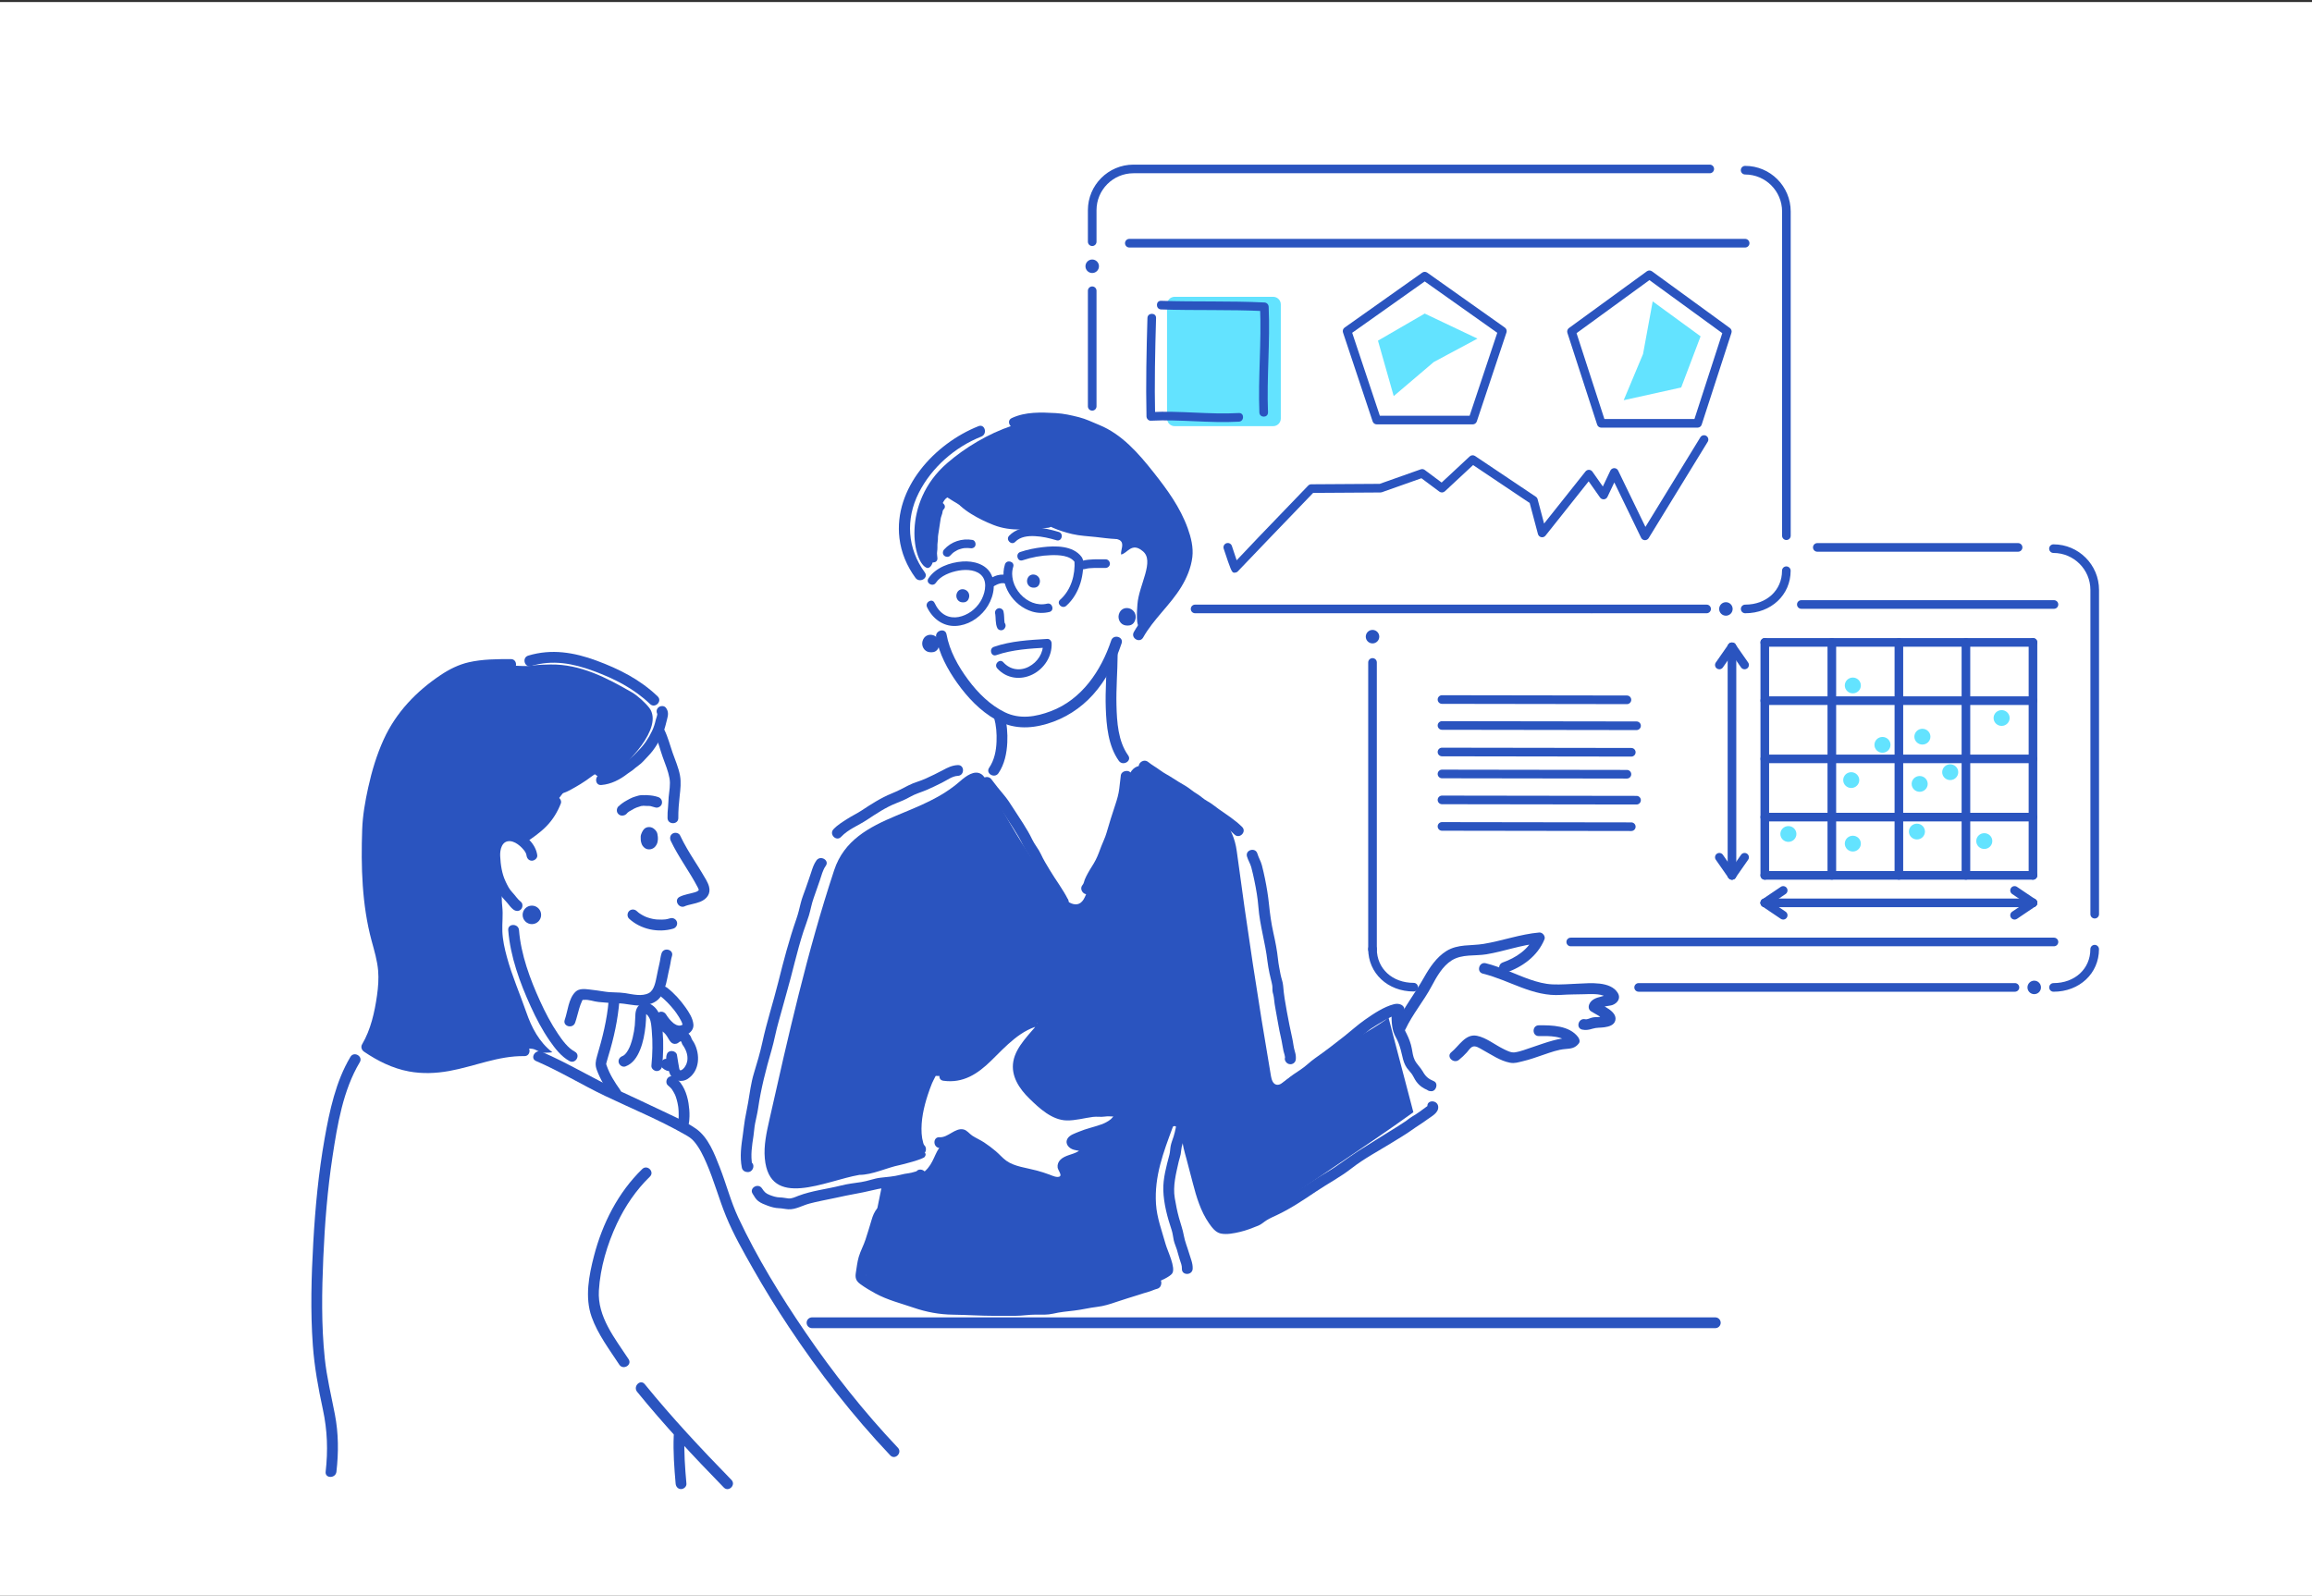 <?xml version="1.0" encoding="utf-8"?>
<!-- Generator: Adobe Illustrator 27.0.0, SVG Export Plug-In . SVG Version: 6.00 Build 0)  -->
<svg version="1.1" id="original235" xmlns="http://www.w3.org/2000/svg" xmlns:xlink="http://www.w3.org/1999/xlink" x="0px"
	 y="0px" width="536px" height="370px" viewBox="0 0 536 370" style="enable-background:new 0 0 536 370;" xml:space="preserve">
<rect x="0" y="0" width="536" height="370" fill="#333333" stroke="none"/>
<style type="text/css">
	.st0{fill:#FFFFFF;}
	.st1{fill:#2A54BF;}
	.st2{fill:#63E3FF;}
</style>
<g>
	<rect x="0" y="0.47" class="st0" width="536" height="370"/>
	<path class="st1" d="M397.661,307.95H188.255c-0.69,0-1.25-0.56-1.25-1.25s0.56-1.25,1.25-1.25h209.407c0.69,0,1.25,0.56,1.25,1.25
		S398.352,307.95,397.661,307.95z"/>
	<g>
		<g>
			<path class="st1" d="M341.425,98.398h-22.25c-0.431,0-0.812-0.275-0.948-0.684l-6.875-20.624c-0.14-0.418,0.011-0.878,0.37-1.132
				l18-12.746c0.348-0.245,0.809-0.245,1.156,0l18.001,12.746c0.359,0.254,0.51,0.714,0.37,1.132l-6.876,20.624
				C342.238,98.122,341.856,98.398,341.425,98.398z M319.896,96.398h20.809l6.413-19.236L330.3,65.253l-16.816,11.908
				L319.896,96.398z"/>
			<polygon class="st2" points="319.46,78.986 330.3,72.704 342.524,78.516 332.399,83.937 323.109,91.841 			"/>
		</g>
		<g>
			<path class="st1" d="M393.557,99.154h-22.332c-0.434,0-0.817-0.279-0.951-0.691l-6.9-21.287
				c-0.134-0.412,0.013-0.862,0.362-1.117l18.066-13.156c0.352-0.255,0.826-0.255,1.178,0l18.067,13.156
				c0.35,0.255,0.496,0.706,0.362,1.117l-6.901,21.287C394.374,98.875,393.991,99.154,393.557,99.154z M371.953,97.154h20.878
				l6.453-19.906l-16.893-12.3l-16.892,12.3L371.953,97.154z"/>
			<polygon class="st2" points="394.254,77.982 389.759,89.842 376.429,92.793 380.914,82.077 383.151,69.876 			"/>
		</g>
		<path class="st1" d="M395.651,142.192h-26.519c-0.553,0-1-0.448-1-1s0.447-1,1-1h26.519c0.553,0,1,0.448,1,1
			S396.203,142.192,395.651,142.192z"/>
		<path class="st1" d="M404.581,57.388H261.817c-0.552,0-1-0.448-1-1s0.448-1,1-1h142.765c0.553,0,1,0.448,1,1
			S405.134,57.388,404.581,57.388z"/>
		<path class="st1" d="M368.869,142.192h-91.806c-0.553,0-1-0.448-1-1s0.447-1,1-1h91.806c0.553,0,1,0.448,1,1
			S369.421,142.192,368.869,142.192z"/>
		<path class="st1" d="M414.146,125.212c-0.553,0-1-0.448-1-1V49.025c0-4.723-3.842-8.564-8.564-8.564c-0.553,0-1-0.448-1-1
			s0.447-1,1-1c5.825,0,10.564,4.739,10.564,10.564v75.187C415.146,124.764,414.699,125.212,414.146,125.212z"/>
		<path class="st1" d="M404.594,142.192c-0.553,0-1-0.448-1-1s0.447-1,1-1c4.948,0,8.539-3.308,8.539-7.865c0-0.552,0.447-1,1-1
			s1,0.448,1,1C415.133,137.951,410.602,142.192,404.594,142.192z"/>
		<path class="st1" d="M253.211,57.045c-0.552,0-1-0.448-1-1v-7.309c0-5.826,4.739-10.565,10.565-10.565h133.604
			c0.553,0,1,0.448,1,1s-0.447,1-1,1H262.776c-4.723,0-8.565,3.842-8.565,8.565v7.309C254.211,56.597,253.763,57.045,253.211,57.045
			z"/>
		<path class="st1" d="M253.211,95.212c-0.552,0-1-0.448-1-1V67.416c0-0.552,0.448-1,1-1s1,0.448,1,1v26.795
			C254.211,94.764,253.763,95.212,253.211,95.212z"/>
		<circle class="st1" cx="253.211" cy="61.737" r="1.565"/>
		<circle class="st1" cx="400.122" cy="141.192" r="1.565"/>
		<path class="st2" d="M295.16,98.81H272.33c-0.98,0-1.774-0.794-1.774-1.774V70.592c0-0.98,0.794-1.774,1.774-1.774h22.831
			c0.98,0,1.774,0.794,1.774,1.774v26.445C296.934,98.016,296.14,98.81,295.16,98.81z"/>
		<g>
			<path class="st1" d="M266.015,73.727c-0.221,7.605-0.389,15.211-0.22,22.819c0.012,0.519,0.449,1.028,1,1
				c6.815-0.352,13.612,0.611,20.427,0.222c1.28-0.073,1.288-2.074,0-2c-6.815,0.389-13.612-0.574-20.427-0.222
				c0.333,0.333,0.667,0.667,1,1c-0.169-7.608-0.002-15.214,0.22-22.819C268.053,72.44,266.053,72.441,266.015,73.727
				L266.015,73.727z"/>
			<path class="st1" d="M269.177,71.747c7.978,0.273,15.967-0.005,23.942,0.387c-0.333-0.333-0.667-0.667-1-1
				c0.375,8.169-0.478,16.336-0.153,24.506c0.051,1.281,2,1.294,2,0c0-0.12,0-0.241,0-0.361c0-1.287-2-1.289-2,0
				c0,0.12,0,0.241,0,0.361c0.667,0,1.333,0,2,0c-0.325-8.17,0.529-16.337,0.153-24.506c-0.026-0.56-0.438-0.972-1-1
				c-7.975-0.392-15.964-0.114-23.942-0.387C267.89,69.703,267.892,71.703,269.177,71.747L269.177,71.747z"/>
		</g>
		<path class="st1" d="M286.133,132.793c-0.581,0-0.805-0.67-2.437-5.57c-0.175-0.524,0.106-1.094,0.631-1.269
			c0.523-0.175,1.089,0.104,1.263,0.628l0.003,0.009c0.505,1.515,0.86,2.581,1.106,3.316c1.89-2.052,6.299-6.631,16.582-17.312
			c0.188-0.194,0.444-0.305,0.715-0.307l15.869-0.101l9.507-3.364c0.316-0.11,0.665-0.058,0.932,0.142l3.914,2.921l6.512-6.06
			c0.34-0.316,0.854-0.357,1.238-0.099l14.093,9.449c0.202,0.135,0.348,0.339,0.41,0.573l1.501,5.644l9.603-12.081
			c0.197-0.247,0.501-0.385,0.812-0.377c0.315,0.009,0.607,0.167,0.789,0.424l2.419,3.441l1.744-3.683
			c0.164-0.348,0.514-0.57,0.898-0.572c0.002,0,0.004,0,0.005,0c0.383,0,0.732,0.219,0.9,0.564l6.325,13.06l12.733-20.774
			c0.288-0.471,0.903-0.619,1.375-0.33c0.471,0.289,0.619,0.904,0.33,1.375l-13.688,22.333c-0.191,0.312-0.536,0.488-0.902,0.477
			c-0.364-0.018-0.69-0.234-0.851-0.563l-6.213-12.826l-1.585,3.347c-0.152,0.321-0.464,0.538-0.818,0.568
			c-0.354,0.028-0.699-0.13-0.903-0.421l-2.637-3.751L358.3,124.195c-0.235,0.296-0.618,0.436-0.987,0.357
			c-0.37-0.077-0.665-0.356-0.763-0.722l-1.915-7.202l-13.122-8.798l-6.543,6.088c-0.354,0.33-0.893,0.359-1.28,0.069l-4.153-3.1
			l-9.162,3.242c-0.105,0.037-0.216,0.057-0.328,0.057l-15.616,0.099c-4.862,5.051-16.475,17.123-17.345,18.069
			c-0.15,0.208-0.377,0.358-0.642,0.402C286.327,132.776,286.225,132.793,286.133,132.793z"/>
	</g>
	<g>
		<path class="st1" d="M226.847,98.812c-10.134,4.023-19.717,14.364-18.325,25.978c0.403,3.362,1.726,6.477,3.721,9.202
			c0.941,1.285,3.111,0.039,2.159-1.262c-4.065-5.55-4.496-12.34-1.398-18.458c2.988-5.899,8.381-10.617,14.508-13.049
			C228.989,100.636,228.345,98.218,226.847,98.812L226.847,98.812z"/>
		<path class="st1" d="M220.828,115.116c0.624,0.745,1.107,1.522,1.833,2.19c0.772,0.712,1.632,1.317,2.523,1.87
			c1.635,1.017,3.343,1.834,5.133,2.542c4.171,1.647,8.297,0.967,12.618,0.658c1.596-0.114,1.608-2.615,0-2.5
			c-3.991,0.285-7.855,1.012-11.72-0.477c-1.557-0.6-3.038-1.325-4.462-2.193c-0.819-0.499-1.616-1.017-2.325-1.668
			c-0.725-0.666-1.208-1.444-1.833-2.19C221.562,112.114,219.801,113.89,220.828,115.116L220.828,115.116z"/>
		<path class="st1" d="M233.025,113.588c0.798,1.355,2.021,2.221,3.194,3.222c1.286,1.098,2.588,2.203,3.927,3.236
			c2.529,1.951,5.345,3.047,8.421,3.777c1.751,0.416,3.645,0.491,5.429,0.686c1.598,0.174,3.218,0.415,4.826,0.474
			c1.609,0.059,1.607-2.441,0-2.5c-1.393-0.051-2.794-0.256-4.179-0.404c-1.726-0.185-3.51-0.284-5.213-0.63
			c-0.939-0.191-1.885-0.47-2.808-0.732c-1.657-0.469-2.965-1.433-4.426-2.306c-1.326-0.792-2.667-1.997-3.822-3.028
			c-1.09-0.973-2.432-1.772-3.188-3.056C234.368,110.941,232.206,112.197,233.025,113.588L233.025,113.588z"/>
		<path class="st1" d="M235.829,99.092c2.642-1.239,5.868-0.968,8.691-0.825c1.549,0.078,2.993,0.375,4.491,0.757
			c0.652,0.166,1.332,0.279,1.948,0.552c0.672,0.298,1.277,0.668,1.973,0.92c5.038,1.825,8.698,5.751,11.979,9.839
			c2.964,3.692,5.832,7.39,7.647,11.808c0.795,1.933,1.494,4.06,1.437,6.175c-0.058,2.169-1.033,4.373-2.117,6.214
			c-2.554,4.339-6.544,7.619-9.017,12.019c-0.789,1.404,1.369,2.666,2.159,1.262c2.414-4.295,6.28-7.522,8.838-11.721
			c1.276-2.094,2.274-4.472,2.569-6.921c0.271-2.248-0.307-4.571-1.066-6.673c-1.769-4.899-4.732-8.935-7.925-12.978
			c-3.451-4.369-7.332-8.845-12.618-10.996c-1.561-0.635-3.056-1.384-4.694-1.794c-1.788-0.448-3.519-0.848-5.365-0.95
			c-3.412-0.189-7.02-0.333-10.192,1.155C233.111,97.616,234.379,99.772,235.829,99.092L235.829,99.092z"/>
		<path class="st1" d="M257.616,148.494c-2.332,7.007-6.816,13.686-13.974,16.397c-3.506,1.328-7.206,1.951-10.681,0.258
			c-3.416-1.664-6.25-4.492-8.496-7.514c-2.313-3.112-4.334-6.709-5.031-10.562c-0.286-1.581-2.696-0.911-2.411,0.665
			c0.693,3.828,2.65,7.474,4.886,10.613c2.392,3.358,5.356,6.512,8.988,8.538c3.832,2.137,7.723,2.163,11.876,0.931
			c4.096-1.215,7.776-3.581,10.628-6.756c3.074-3.42,5.181-7.565,6.626-11.905C260.536,147.629,258.123,146.973,257.616,148.494
			L257.616,148.494z"/>
		<path class="st1" d="M230.469,166.431c0.5,1.823,0.638,3.615,0.562,5.545c-0.082,2.11-0.506,4.266-1.712,6.036
			c-0.908,1.333,1.257,2.585,2.159,1.262c1.414-2.074,1.928-4.653,2.046-7.123c0.101-2.122-0.081-4.331-0.644-6.384
			C232.455,164.217,230.042,164.875,230.469,166.431L230.469,166.431z"/>
		<path class="st1" d="M256.606,151.859c-0.031,4.094-0.396,8.172-0.251,12.27c0.146,4.121,0.561,8.818,3.033,12.281
			c0.927,1.299,3.096,0.051,2.159-1.262c-2.348-3.29-2.614-7.768-2.711-11.673c-0.097-3.878,0.241-7.741,0.271-11.616
			C259.119,150.25,256.619,150.248,256.606,151.859L256.606,151.859z"/>
		<path class="st1" d="M227.694,181.961c1.639,2.204,3.488,4.199,4.94,6.524c1.513,2.423,3.281,4.834,4.507,7.416
			c0.576,1.214,1.483,2.221,2.023,3.433c0.541,1.215,1.241,2.326,1.932,3.464c1.432,2.359,3.097,4.546,4.35,7.019
			c0.539,1.063,2.465,0.609,2.329-0.631c-0.007-0.061-0.013-0.122-0.02-0.183c-0.174-1.582-2.676-1.6-2.5,0
			c0.007,0.061,0.013,0.122,0.02,0.183c0.776-0.21,1.553-0.421,2.329-0.631c-1.228-2.423-2.868-4.541-4.25-6.858
			c-0.725-1.214-1.458-2.385-2.044-3.669c-0.547-1.198-1.44-2.186-2.011-3.39c-1.192-2.512-2.902-4.887-4.392-7.235
			c-0.731-1.153-1.392-2.18-2.28-3.217c-0.968-1.13-1.888-2.294-2.775-3.488C228.904,179.423,226.732,180.668,227.694,181.961
			L227.694,181.961z"/>
		<path class="st1" d="M252.763,206.932c0.637-0.731,0.798-1.557,1.193-2.415c0.531-1.152,1.279-2.168,1.9-3.266
			c1.165-2.056,2.025-4.434,2.83-6.652c0.826-2.277,1.393-4.681,2.167-6.984c0.416-1.239,0.824-2.477,1.019-3.774
			c0.174-1.161,0.236-2.326,0.392-3.476c-0.291,0.291-0.582,0.582-0.873,0.873c0.074-0.015,0.149-0.031,0.223-0.046
			c1.575-0.324,0.908-2.735-0.665-2.411c-0.074,0.015-0.149,0.031-0.223,0.046c-0.376,0.078-0.82,0.478-0.873,0.873
			c-0.142,1.047-0.243,2.087-0.367,3.138c-0.149,1.271-0.496,2.464-0.898,3.676c-0.73,2.2-1.431,4.39-2.065,6.619
			c-0.305,1.073-0.815,2.059-1.21,3.099c-0.403,1.063-0.775,2.131-1.291,3.148c-0.541,1.065-1.247,2.029-1.813,3.08
			c-0.262,0.487-0.528,0.981-0.731,1.496c-0.151,0.384-0.206,0.889-0.484,1.207C249.942,206.372,251.704,208.147,252.763,206.932
			L252.763,206.932z"/>
		<path class="st1" d="M194.998,194.036c1.654-1.761,3.977-2.614,5.948-3.913c2.151-1.418,4.398-2.934,6.807-3.879
			c1.116-0.437,2.171-0.873,3.215-1.471c1.22-0.7,2.487-1.044,3.774-1.581c1.227-0.512,2.422-1.116,3.615-1.701
			c1.146-0.562,2.396-1.543,3.699-1.597c1.603-0.067,1.611-2.567,0-2.5c-1.292,0.054-2.345,0.564-3.462,1.172
			c-1.296,0.705-2.64,1.333-3.979,1.954c-1.316,0.611-2.742,0.92-4.029,1.597c-1.296,0.681-2.521,1.317-3.881,1.869
			c-2.484,1.008-4.791,2.508-7.021,3.978c-1.009,0.665-2.118,1.177-3.142,1.835c-1.168,0.751-2.353,1.448-3.312,2.469
			C192.13,193.44,193.894,195.212,194.998,194.036L194.998,194.036z"/>
		<path class="st1" d="M264.429,178.452c1.628,1.344,3.517,2.458,5.316,3.556c2.015,1.231,4.013,2.491,5.93,3.861
			c0.755,0.54,1.493,1.147,2.268,1.656c0.869,0.57,1.747,1.022,2.58,1.661c1.908,1.464,3.937,2.611,5.669,4.312
			c1.149,1.129,2.918-0.638,1.768-1.768c-1.653-1.624-3.518-2.799-5.399-4.122c-0.892-0.627-1.696-1.34-2.663-1.855
			c-0.9-0.479-1.579-1.213-2.46-1.725c-0.915-0.532-1.695-1.278-2.617-1.82c-1.016-0.597-2.019-1.174-3-1.83
			c-0.946-0.633-1.999-1.121-2.905-1.809c-0.874-0.664-1.877-1.191-2.719-1.885C264.965,175.668,263.187,177.427,264.429,178.452
			L264.429,178.452z"/>
		<path class="st1" d="M289.095,198.589c0.253,0.878,0.759,1.625,0.998,2.517c0.27,1.009,0.497,2.034,0.711,3.056
			c0.418,1.997,0.779,4.087,0.933,6.119c0.322,4.262,1.625,8.353,2.098,12.598c0.106,0.95,0.301,1.867,0.479,2.804
			c0.178,0.942,0.492,1.882,0.641,2.821c0.084,0.532-0.021,1.05,0.103,1.585c0.094,0.407,0.218,0.743,0.263,1.174
			c0.107,1.04,0.24,2.006,0.442,3.032c0.411,2.089,0.702,4.209,1.199,6.281c0.246,1.025,0.362,2.064,0.589,3.089
			c0.149,0.673,0.415,1.183,0.37,1.882c0.776-0.21,1.553-0.421,2.329-0.631c-0.001-0.001-0.002-0.003-0.003-0.004
			c-0.916-1.308-3.085-0.06-2.159,1.262c0.001,0.001,0.002,0.003,0.003,0.004c0.716,1.023,2.247,0.644,2.329-0.631
			c0.042-0.651-0.049-1.169-0.24-1.789c-0.298-0.972-0.357-1.976-0.581-2.965c-0.471-2.077-0.873-4.158-1.263-6.253
			c-0.369-1.979-0.708-3.996-0.861-5.984c-0.069-0.901-0.437-1.748-0.604-2.632c-0.218-1.158-0.462-2.313-0.584-3.486
			c-0.221-2.121-0.62-4.119-1.085-6.198c-0.492-2.199-0.778-4.343-1.007-6.574c-0.203-1.976-0.534-4.002-0.934-5.949
			c-0.211-1.024-0.444-2.045-0.702-3.058c-0.247-0.971-0.783-1.801-1.053-2.736C291.06,196.381,288.647,197.038,289.095,198.589
			L289.095,198.589z"/>
		<path class="st1" d="M189.274,199.506c-0.604,0.842-0.91,1.798-1.221,2.776c-0.399,1.254-0.856,2.49-1.282,3.735
			c-0.379,1.108-0.849,2.197-1.126,3.336c-0.314,1.287-0.604,2.53-1.042,3.785c-1.667,4.781-2.957,9.711-4.184,14.622
			c-1.17,4.68-2.673,9.263-3.694,13.982c-0.513,2.369-1.233,4.789-1.943,7.109c-0.677,2.212-0.96,4.576-1.352,6.853
			c-0.221,1.279-0.501,2.534-0.723,3.81c-0.203,1.17-0.306,2.316-0.476,3.492c-0.382,2.648-0.767,5.152-0.233,7.81
			c0.08,0.397,0.477,0.792,0.873,0.873c0.075,0.015,0.149,0.031,0.224,0.046c1.57,0.322,2.242-2.087,0.665-2.411
			c-0.075-0.015-0.149-0.031-0.224-0.046c0.291,0.291,0.582,0.582,0.873,0.873c-0.446-2.219-0.071-4.526,0.268-6.742
			c0.147-0.962,0.19-1.936,0.373-2.882c0.223-1.156,0.525-2.311,0.695-3.475c0.672-4.62,1.818-9.083,3.123-13.558
			c0.65-2.229,1.024-4.531,1.684-6.767c0.644-2.18,1.189-4.384,1.822-6.567c1.362-4.696,2.367-9.496,3.882-14.151
			c0.409-1.256,0.904-2.487,1.283-3.753c0.4-1.336,0.61-2.688,1.087-4.006c0.493-1.364,0.951-2.74,1.432-4.108
			c0.405-1.151,0.655-2.372,1.375-3.376C192.371,199.459,190.204,198.209,189.274,199.506L189.274,199.506z"/>
		<path class="st1" d="M174.497,276.803c0.414,0.633,0.689,1.239,1.317,1.707c0.646,0.482,1.423,0.774,2.174,1.053
			c0.856,0.319,1.712,0.546,2.628,0.579c0.734,0.026,1.414,0.202,2.138,0.246c1.669,0.101,3.301-0.896,4.88-1.317
			c1.879-0.502,3.794-0.845,5.695-1.249c1.863-0.396,3.69-0.804,5.558-1.13c1.607-0.28,3.158-0.697,4.756-1.027
			c1.607-0.332,3.274-0.328,4.894-0.66c1.748-0.358,3.466-0.806,5.21-1.172c0.4-0.084,0.788-0.474,0.873-0.873
			c0.015-0.072,0.031-0.144,0.046-0.217c0.333-1.569-2.077-2.24-2.411-0.665c-0.015,0.072-0.031,0.144-0.046,0.217
			c0.291-0.291,0.582-0.582,0.873-0.873c-0.813,0.171-1.575,0.497-2.402,0.602c-0.683,0.086-1.302,0.207-1.969,0.379
			c-1.519,0.394-3.03,0.487-4.577,0.663c-1.539,0.175-2.972,0.793-4.498,1.013c-1.583,0.229-3.127,0.412-4.685,0.805
			c-3.279,0.826-6.731,1.18-9.901,2.393c-0.712,0.273-1.493,0.67-2.271,0.596c-0.668-0.064-1.275-0.225-1.962-0.236
			c-0.839-0.013-1.59-0.259-2.368-0.561c-0.935-0.363-1.266-0.73-1.793-1.534C175.777,274.201,173.612,275.452,174.497,276.803
			L174.497,276.803z"/>
		<path class="st1" d="M191.79,254.683c0.872-0.605,2.027-0.717,3.032-1.007c1.283-0.371,2.555-0.78,3.842-1.139
			c1.335-0.372,2.683-0.699,4.036-0.999c0.7-0.156,1.423-0.371,2.137-0.439c0.586-0.056,1.139-0.002,1.724-0.121
			c0.922-0.188,1.841-0.236,2.78-0.417c1.063-0.206,2.129-0.411,3.194-0.614c0.533-0.102,1.064-0.218,1.596-0.321
			c0.358-0.069,0.719-0.147,1.082-0.193c0.731-0.093,0.546,0.17-0.097-0.357c-0.122-0.295-0.244-0.589-0.366-0.884
			c0.024-0.423-0.432,0.746-0.424,0.726c-0.165,0.38-0.327,0.763-0.485,1.146c-0.301,0.731-0.586,1.47-0.849,2.216
			c-0.473,1.341-0.88,2.706-1.191,4.094c-0.443,1.971-0.727,4.018-0.658,6.042c0.047,1.387,0.22,5.228,2.316,5.278
			c1.609,0.038,1.609-2.462,0-2.5c0.017,0,0.859,0.216,0.719,0.253c0.159-0.042,0.09,0.32,0.057,0.044
			c-0.002-0.02-0.163-0.36-0.089-0.167c0.06,0.157-0.089-0.252-0.109-0.323c-0.203-0.72-0.329-1.434-0.374-2.181
			c-0.184-3.028,0.486-6.059,1.417-8.922c0.302-0.929,0.638-1.847,1.003-2.753c0.343-0.852,1.29-2.171,1.145-3.119
			c-0.222-1.451-1.888-1.135-2.91-0.967c-3.094,0.51-6.148,1.411-9.262,1.538c-2.557,0.104-5.274,1.01-7.722,1.718
			c-1.315,0.38-2.615,0.823-3.94,1.164c-0.996,0.256-2.007,0.449-2.867,1.045C189.215,253.435,190.464,255.603,191.79,254.683
			L191.79,254.683z"/>
		<path class="st1" d="M274.913,209.014c1.289,5.447,3.92,10.472,5.168,15.917c1.388,6.055-0.372,12.206-2.179,17.971
			c-0.899,2.869-1.807,5.733-2.623,8.627c-0.395,1.4-0.78,2.772-1.278,4.14c-0.477,1.311-0.618,2.695-0.999,4.035
			c-0.357,1.259-0.515,2.544-0.916,3.798c-0.222,0.695-0.512,1.395-0.665,2.108c-0.153,0.707-0.123,1.415-0.308,2.12
			c-0.694,2.638-1.498,5.502-1.418,8.233c0.091,3.109,0.945,6.305,1.932,9.237c0.264,0.785,0.312,1.58,0.491,2.38
			c0.165,0.739,0.497,1.429,0.721,2.15c0.24,0.774,0.421,1.565,0.674,2.335c0.228,0.694,0.525,1.363,0.492,2.107
			c-0.073,1.608,2.427,1.605,2.5,0c0.057-1.266-0.493-2.427-0.84-3.619c-0.391-1.344-0.969-2.697-1.213-4.072
			c-0.257-1.446-0.752-2.747-1.139-4.162c-0.4-1.464-0.704-3.021-0.958-4.519c-0.482-2.843,0.295-5.683,0.907-8.456
			c0.127-0.578,0.353-1.132,0.459-1.714c0.141-0.776,0.142-1.478,0.382-2.235c0.432-1.359,0.805-2.667,1.072-4.066
			c0.538-2.813,1.507-5.481,2.265-8.236c0.819-2.978,1.738-5.925,2.667-8.87c1.759-5.581,3.493-11.42,2.823-17.338
			c-0.729-6.431-4.123-12.272-5.605-18.537C276.953,206.785,274.542,207.447,274.913,209.014L274.913,209.014z"/>
		<path class="st1" d="M203.44,280.125c-0.739,0.8-1.101,1.774-1.402,2.805c-0.435,1.493-0.895,2.978-1.375,4.458
			c-0.445,1.373-1.17,2.655-1.574,4.036c-0.355,1.214-0.471,2.414-0.668,3.627c-0.196,1.211-0.016,1.917,1.042,2.694
			c1.078,0.791,2.317,1.52,3.492,2.16c2.794,1.523,5.846,2.274,8.835,3.296c2.988,1.022,5.987,1.586,9.154,1.625
			c3.219,0.04,6.422,0.271,9.647,0.27c1.585,0,3.169-0.006,4.754-0.004c1.622,0.003,3.207-0.288,4.826-0.278
			c1.34,0.009,2.649,0.087,3.964-0.219c1.629-0.379,3.244-0.531,4.905-0.719c1.779-0.202,3.499-0.651,5.276-0.855
			c1.582-0.181,3.024-0.644,4.522-1.16c1.71-0.588,3.457-1.093,5.18-1.646c0.755-0.242,1.518-0.496,2.282-0.704
			c0.678-0.185,1.312-0.531,1.985-0.691c0.401-0.096,0.785-0.465,0.873-0.873c0.016-0.073,0.031-0.145,0.047-0.217
			c0.338-1.569-2.072-2.239-2.411-0.665c-0.016,0.073-0.031,0.145-0.047,0.217c0.291-0.291,0.582-0.582,0.873-0.873
			c-0.577,0.137-1.069,0.443-1.63,0.621c-0.483,0.153-0.985,0.27-1.472,0.423c-1.423,0.445-2.831,0.949-4.265,1.362
			c-1.246,0.359-2.458,0.8-3.693,1.191c-1.456,0.461-2.93,0.514-4.42,0.787c-1.364,0.25-2.678,0.541-4.062,0.684
			c-1.412,0.146-2.83,0.263-4.21,0.607c-1.307,0.326-2.586,0.235-3.922,0.227c-1.387-0.008-2.738,0.275-4.125,0.281
			c-3.006,0.012-6.012,0.011-9.018,0.003c-1.411-0.004-2.804-0.14-4.211-0.222c-1.637-0.096-3.272-0.03-4.902-0.257
			c-2.867-0.398-5.553-1.435-8.301-2.294c-2.728-0.853-5.029-2.041-7.466-3.499c-0.232-0.139-0.518-0.366-0.773-0.446
			c-0.104-0.07-0.209-0.14-0.313-0.209c-0.092,0.269-0.075,0.24,0.051-0.087c0.014-0.513,0.069-1.183,0.185-1.683
			c0.326-1.41,0.774-2.697,1.337-4.041c0.629-1.5,1.057-3.075,1.551-4.622c0.334-1.048,0.483-2.516,1.248-3.344
			C206.299,280.712,204.535,278.94,203.44,280.125L203.44,280.125z"/>
		<path class="st1" d="M274.004,263.545c0.08,1.801,0.608,3.482,1.072,5.21c0.501,1.865,0.987,3.736,1.471,5.606
			c0.827,3.191,1.829,6.518,3.729,9.257c0.668,0.963,1.515,2.127,2.731,2.39c1.388,0.3,3.149-0.064,4.507-0.385
			c1.44-0.34,2.828-0.887,4.195-1.439c0.739-0.298,1.302-0.868,1.976-1.28c0.748-0.458,1.561-0.807,2.353-1.178
			c3.12-1.464,6.117-3.47,8.974-5.395c2.767-1.864,5.715-3.395,8.34-5.447c2.92-2.283,6.375-4.091,9.519-6.048
			c1.46-0.909,2.975-1.777,4.372-2.783c1.187-0.854,2.448-1.596,3.62-2.469c0.996-0.742,2.717-1.549,2.56-3.023
			c-0.169-1.583-2.671-1.6-2.5,0c0.042-0.068,0.083-0.137,0.125-0.205c-0.141,0.125-0.292,0.236-0.454,0.333
			c-0.17,0.125-0.342,0.248-0.512,0.374c-0.592,0.438-1.174,0.884-1.8,1.274c-0.564,0.351-1.135,0.683-1.672,1.076
			c-0.248,0.181-0.481,0.382-0.728,0.563c0.344-0.253,0.107-0.085,0.026-0.03c-1.107,0.763-2.263,1.461-3.403,2.173
			c-2.548,1.592-5.107,3.165-7.64,4.779c-2.502,1.594-4.775,3.458-7.347,4.95c-2.666,1.547-5.164,3.345-7.831,4.89
			c-1.32,0.765-2.559,1.676-3.925,2.359c-1.406,0.703-2.903,1.257-4.166,2.211c-0.966,0.73-2.532,1.32-3.709,1.642
			c-0.694,0.19-1.402,0.378-2.114,0.486c-0.565,0.085-1.674,0.308-2.224,0.103c-1.218-0.453-2.117-2.808-2.621-3.9
			c-0.747-1.62-1.284-3.335-1.742-5.056c-0.495-1.859-0.983-3.72-1.465-5.582c-0.464-1.794-1.135-3.59-1.217-5.455
			C276.433,261.942,273.933,261.933,274.004,263.545L274.004,263.545z"/>
		<path class="st1" d="M293.333,257.443c1.889-1.533,3.881-2.953,5.772-4.481c0.894-0.723,1.705-1.515,2.668-2.156
			c0.989-0.658,1.954-1.27,2.844-2.062c1.87-1.664,4.024-3.082,6.017-4.604c2.085-1.592,4.133-3.219,6.197-4.837
			c0.22-0.172,0.436-0.347,0.648-0.529c0.553-0.475-0.169,0.108,0.022-0.033c0.128-0.094,0.261-0.181,0.393-0.27
			c0.46-0.31,0.932-0.604,1.406-0.894c1.143-0.7,2.31-1.397,3.532-1.951c0.241-0.109,1.126-0.364,1.157-0.422
			c0.018-0.033,0.45,0.359-0.446-0.44c-0.69-0.616-0.409-0.537-0.686-0.036c-0.278,0.502-0.249,1.218-0.227,1.764
			c0.035,0.864,0.147,1.829,0.388,2.662c0.27,0.935,0.866,1.747,1.204,2.66c0.396,1.069,0.652,2.003,0.891,3.121
			c0.2,0.938,0.496,1.883,1.051,2.675c0.336,0.48,0.771,0.884,1.11,1.36c0.406,0.568,0.656,1.228,1.073,1.792
			c0.784,1.061,1.61,1.575,2.794,2.074c0.21-0.776,0.421-1.553,0.631-2.329c-0.061-0.005-0.122-0.009-0.183-0.014
			c-1.605-0.122-1.597,2.379,0,2.5c0.061,0.005,0.122,0.009,0.183,0.014c1.187,0.09,1.775-1.846,0.631-2.329
			c-1.235-0.522-1.881-1.045-2.553-2.245c-0.532-0.95-1.406-1.689-1.874-2.66c-0.397-0.822-0.515-1.782-0.674-2.672
			c-0.196-1.098-0.652-2.325-1.156-3.322c-0.446-0.884-0.755-1.476-0.911-2.479c-0.07-0.451-0.193-0.994-0.107-1.453
			c0.095-0.508,0.43-0.914,0.477-1.442c0.13-1.45-1.279-1.863-2.439-1.568c-2.36,0.6-4.764,2.23-6.74,3.614
			c-1.661,1.164-3.166,2.545-4.755,3.801c-2.207,1.745-4.462,3.483-6.769,5.092c-1.183,0.825-2.181,1.88-3.385,2.667
			c-1.099,0.718-2.176,1.432-3.174,2.29c-2.181,1.876-4.541,3.56-6.777,5.373C290.316,256.689,292.094,258.448,293.333,257.443
			L293.333,257.443z"/>
		<path class="st1" d="M218.695,250.584c4.563,0.634,7.92-1.548,11.065-4.625c3.402-3.329,7.014-7.46,11.936-8.297
			c-0.405-0.107-0.811-0.214-1.216-0.321c-0.131-0.148,0.215-0.297-0.092,0.134c-0.097,0.136-0.16,0.3-0.254,0.44
			c-0.262,0.389-0.603,0.736-0.91,1.09c-0.639,0.737-1.276,1.474-1.872,2.247c-1.105,1.434-2.115,3.048-2.432,4.858
			c-0.594,3.394,1.408,6.349,3.728,8.612c2.306,2.249,5.235,4.992,8.646,5.065c2.025,0.043,4.107-0.563,6.105-0.819
			c0.883-0.113,1.775,0.063,2.657-0.069c0.795-0.119,1.366-0.032,2.15-0.016c0.08,0.002,0.338,0.134,0.402,0.104
			c0.066-0.031-0.257-0.233-0.316-0.222c-0.165,0.031-0.587,0.592-0.759,0.733c-0.678,0.556-1.438,0.936-2.261,1.23
			c-1.705,0.611-3.482,0.968-5.151,1.678c-0.86,0.366-2.155,0.737-2.643,1.61c-0.668,1.196,0.355,2.266,1.463,2.569
			c0.474,0.13,1.16,0.283,1.658,0.229c0.289-0.031,0.554,0.22,0.353-0.221c-0.205-0.451,0.007-0.16-0.298-0.099
			c-0.216,0.043-0.542,0.375-0.742,0.493c-1.269,0.754-2.989,0.84-4.071,1.907c-0.481,0.475-0.73,1.108-0.65,1.783
			c0.072,0.61,0.939,1.642,0.579,2.019c-0.515,0.539-2.007-0.171-2.492-0.358c-0.98-0.378-1.987-0.672-2.999-0.95
			c-2.244-0.617-5.081-0.878-6.993-2.264c-0.889-0.644-1.598-1.504-2.436-2.211c-0.853-0.72-1.756-1.403-2.687-2.018
			c-0.886-0.585-1.872-0.997-2.759-1.578c-0.669-0.438-1.213-1.253-2.024-1.441c-1.95-0.454-3.611,1.945-5.545,1.805
			c-1.605-0.117-1.598,2.384,0,2.5c1.138,0.083,2.08-0.415,3.083-0.88c0.502-0.233,1.1-0.625,1.621-0.752
			c0.579-0.142-0.278-0.278,0.425,0.039c0.293,0.132,0.588,0.488,0.852,0.671c0.979,0.68,2.09,1.14,3.086,1.794
			c1.119,0.735,2.182,1.57,3.145,2.499c0.91,0.878,1.806,1.758,2.957,2.322c1.318,0.645,2.798,0.91,4.208,1.271
			c1.315,0.337,2.636,0.689,3.933,1.093c1.174,0.366,2.346,1.029,3.595,1.081c2.095,0.086,4.369-1.257,3.579-3.62
			c-0.106-0.316-0.659-0.953-0.61-1.243c-0.062,0.366,0.066,0.042,0.288-0.014c0.188-0.047,0.387-0.149,0.571-0.215
			c1.094-0.398,2.135-0.762,3.111-1.411c0.787-0.523,1.526-1.061,1.646-2.066c0.123-1.031-0.523-1.989-1.525-2.287
			c-0.592-0.177-1.243-0.108-1.848-0.214c-0.071-0.012-0.425-0.118-0.453-0.102c0.065-0.035-0.201,1.254-0.034,1.33
			c0.076,0.035,1.115-0.566,1.219-0.612c1.995-0.878,4.163-1.234,6.171-2.084c1.513-0.641,3.761-2.012,4.059-3.797
			c0.346-2.077-1.858-2.531-3.416-2.69c-1.109-0.113-2.261,0.121-3.388,0.132c-1.381,0.015-2.738,0.394-4.111,0.545
			c-1.149,0.126-2.324,0.46-3.475,0.221c-1.258-0.262-2.371-1.053-3.358-1.839c-1.736-1.383-3.564-2.904-4.776-4.786
			c-1.383-2.147-1.32-4.263-0.007-6.437c0.665-1.1,1.5-2.075,2.339-3.044c0.742-0.857,1.635-1.705,2.018-2.798
			c0.342-0.974,0.281-2.335-0.74-2.913c-0.991-0.561-2.759,0.282-3.692,0.674c-2.631,1.106-4.838,2.984-6.937,4.878
			c-3.435,3.099-6.765,7.972-12.006,7.244C217.786,247.955,217.105,250.364,218.695,250.584L218.695,250.584z"/>
		<path class="st1" d="M216.968,135.121c1.066-1.617,3.383-2.499,5.32-2.831c1.846-0.317,4.311-0.187,5.488,1.392
			c1.188,1.594,0.493,4.217-0.49,5.81c-1.113,1.802-2.969,3.168-5.059,3.569c-0.995,0.191-2.099,0.081-3.028-0.397
			c-1.196-0.614-1.977-1.69-2.544-2.881c-0.553-1.162-2.278-0.148-1.727,1.009c1.237,2.6,3.654,4.475,6.622,4.343
			c2.747-0.122,5.265-1.689,6.91-3.839c1.661-2.172,2.601-5.466,1.368-8.053c-1.179-2.472-4.162-3.229-6.683-3.053
			c-2.911,0.202-6.23,1.387-7.902,3.922C214.53,135.189,216.262,136.192,216.968,135.121L216.968,135.121z"/>
		<path class="st1" d="M230.365,135.933c0.225-0.112,0.445-0.235,0.67-0.347c0.06-0.03,0.12-0.059,0.18-0.087
			c0.035-0.016,0.069-0.031,0.104-0.047c0.146-0.067-0.201,0.078-0.088,0.037c0.145-0.054,0.288-0.111,0.437-0.154
			c0.15-0.044,0.302-0.076,0.456-0.105c0.194-0.036-0.196,0.019-0.077,0.01c0.046-0.004,0.092-0.01,0.139-0.013
			c0.086-0.006,0.172-0.009,0.259-0.009c0.1,0,0.201,0.004,0.301,0.013c0.052,0.004,0.104,0.014,0.156,0.016
			c-0.05-0.002-0.21-0.036-0.074-0.007c0.23,0.05,0.455,0.103,0.679,0.179c0.496,0.168,1.115-0.193,1.23-0.698
			c0.126-0.554-0.168-1.05-0.698-1.23c-0.917-0.311-1.916-0.359-2.851-0.097c-0.649,0.182-1.231,0.516-1.829,0.815
			c-0.469,0.234-0.638,0.935-0.359,1.368C229.306,136.054,229.863,136.183,230.365,135.933L230.365,135.933z"/>
		<path class="st1" d="M232.977,130.874c-1.428,4.581,1.876,9.603,6.311,10.928c1.3,0.388,2.679,0.415,3.996,0.095
			c1.25-0.304,0.721-2.233-0.532-1.929c-4.616,1.122-9.236-4.106-7.847-8.562C235.29,130.174,233.36,129.647,232.977,130.874
			L232.977,130.874z"/>
		<path class="st1" d="M237.08,129.908c2.104-0.705,4.343-1.12,6.561-1.185c1.808-0.053,4.476,0.018,5.59,1.711
			c-0.046-0.168-0.091-0.336-0.137-0.505c0.231,3.319-0.766,6.86-3.312,9.12c-0.965,0.856,0.454,2.266,1.414,1.414
			c1.582-1.404,2.663-3.287,3.29-5.295c0.314-1.005,0.502-2.049,0.594-3.098c0.082-0.938,0.248-2.169-0.343-2.956
			c-1.999-2.661-6.11-2.596-9.075-2.238c-1.732,0.209-3.457,0.548-5.114,1.103C235.334,128.386,235.854,130.319,237.08,129.908
			L237.08,129.908z"/>
		<path class="st1" d="M251.44,131.952c0.222-0.056,0.445-0.105,0.67-0.144c0.096-0.017,0.192-0.032,0.288-0.045
			c-0.203,0.028,0.108-0.01,0.12-0.012c0.418-0.044,0.839-0.064,1.259-0.073c0.846-0.017,1.691,0.014,2.537,0.007
			c0.523-0.004,1.024-0.457,1-1c-0.024-0.538-0.439-1.005-1-1c-1.811,0.015-3.63-0.109-5.405,0.338
			c-0.507,0.128-0.862,0.724-0.698,1.23C250.38,131.779,250.896,132.089,251.44,131.952L251.44,131.952z"/>
		<path class="st1" d="M220.288,128.823c0.168-0.186,0.343-0.364,0.531-0.53c0.044-0.039,0.088-0.077,0.133-0.114
			c0.014-0.012,0.156-0.126,0.069-0.058c-0.097,0.076,0.111-0.079,0.108-0.077c0.047-0.033,0.095-0.066,0.143-0.098
			c0.203-0.135,0.414-0.258,0.631-0.368c0.051-0.026,0.102-0.051,0.154-0.075c0.018-0.009,0.183-0.086,0.076-0.037
			c-0.107,0.048,0.059-0.023,0.078-0.031c0.066-0.026,0.133-0.05,0.2-0.074c0.214-0.075,0.433-0.137,0.654-0.188
			c0.125-0.028,0.251-0.046,0.376-0.073c0.149-0.032-0.165,0.015-0.013,0c0.056-0.006,0.113-0.013,0.169-0.018
			c0.241-0.022,0.483-0.029,0.725-0.021c0.129,0.004,0.257,0.012,0.385,0.025c0.022,0.002,0.206,0.024,0.081,0.007
			c-0.14-0.018,0.123,0.021,0.123,0.021c0.514,0.088,1.102-0.136,1.23-0.698c0.11-0.485-0.147-1.136-0.698-1.23
			c-2.424-0.414-4.907,0.378-6.566,2.222c-0.35,0.389-0.412,1.036,0,1.414C219.256,129.174,219.915,129.239,220.288,128.823
			L220.288,128.823z"/>
		<path class="st1" d="M235.371,125.629c1.165-1.208,2.934-1.389,4.538-1.32c1.708,0.074,3.389,0.471,5.021,0.96
			c1.235,0.371,1.763-1.559,0.532-1.929c-3.522-1.056-8.611-2.126-11.504,0.874C233.063,125.142,234.476,126.558,235.371,125.629
			L235.371,125.629z"/>
		<path class="st1" d="M230.71,142.289c0.027,0.116,0.048,0.232,0.065,0.349c-0.012-0.089-0.024-0.177-0.036-0.266
			c0.066,0.493,0.066,0.992,0.099,1.488c0.021,0.314,0.056,0.628,0.111,0.937c0.053,0.304,0.156,0.573,0.278,0.856
			c0.06,0.139,0.232,0.284,0.359,0.359c0.194,0.114,0.417,0.148,0.638,0.119c0.412-0.055,0.693-0.333,0.831-0.716
			c0.012-0.034,0.025-0.069,0.037-0.103c0.084-0.233,0.021-0.563-0.101-0.771c-0.121-0.207-0.359-0.405-0.598-0.46
			c-0.563-0.128-1.04,0.171-1.23,0.698c-0.012,0.034-0.025,0.069-0.037,0.103c0.609-0.08,1.219-0.159,1.828-0.239
			c-0.006-0.013-0.011-0.026-0.017-0.039c0.034,0.08,0.067,0.159,0.101,0.239c-0.096-0.238-0.15-0.488-0.186-0.741
			c0.012,0.089,0.024,0.177,0.036,0.266c-0.116-0.868-0.047-1.754-0.249-2.612c-0.12-0.51-0.73-0.86-1.23-0.698
			C230.877,141.231,230.582,141.743,230.71,142.289L230.71,142.289z"/>
		<path class="st1" d="M230.958,151.906c3.808-1.316,7.857-1.525,11.845-1.764c-0.333-0.333-0.667-0.667-1-1
			c0.103,2.314-1.263,4.375-3.285,5.437c-2.053,1.078-4.352,0.717-5.909-1.019c-0.861-0.96-2.272,0.458-1.414,1.414
			c2.13,2.374,5.413,2.796,8.212,1.393c2.675-1.34,4.53-4.206,4.396-7.225c-0.023-0.515-0.44-1.034-1-1
			c-4.155,0.249-8.409,0.464-12.376,1.835C229.217,150.395,229.737,152.328,230.958,151.906L230.958,151.906z"/>
		<path class="st1" d="M217.319,116.718c-0.673,0.591-0.805,1.746-1.065,2.565c-0.159,0.5-0.21,1.068-0.31,1.585
			c-0.111,0.575-0.22,1.172-0.267,1.755c-0.089,1.094-0.28,2.173-0.346,3.265c-0.034,0.554,0.052,1.103-0.052,1.646
			c-0.126,0.652,0.018,1.258,0.048,1.91c0.057,1.282,2.058,1.289,2,0c-0.024-0.529-0.153-1.035-0.069-1.558
			c0.09-0.56,0.064-1.09,0.069-1.656c0.004-0.465,0.134-0.905,0.119-1.372c-0.017-0.519,0.093-1.04,0.169-1.556
			c0.148-1.008,0.31-2.013,0.464-3.022c0.067-0.437,0.266-0.826,0.373-1.252c0.069-0.273,0.069-0.707,0.282-0.895
			C219.702,117.281,218.283,115.872,217.319,116.718L217.319,116.718z"/>
		<g>
			<path class="st1" d="M263.294,143.159c-0.019,0.424-0.223,1.002-0.513,1.33c-0.476,0.538-1.128,0.619-1.812,0.526
				c-1.236-0.168-1.897-1.467-1.577-2.573C260.083,140.052,263.401,140.819,263.294,143.159z"/>
		</g>
		<g>
			<path class="st1" d="M217.78,149.357c-0.019,0.424-0.223,1.002-0.513,1.33c-0.476,0.538-1.128,0.619-1.812,0.526
				c-1.236-0.168-1.897-1.467-1.577-2.573C214.569,146.25,217.887,147.016,217.78,149.357z"/>
		</g>
		<g>
			<path class="st1" d="M241.09,134.843c-0.015,0.318-0.168,0.752-0.385,0.998c-0.357,0.404-0.847,0.465-1.361,0.395
				c-0.928-0.126-1.424-1.101-1.184-1.932C238.679,132.51,241.17,133.085,241.09,134.843z"/>
		</g>
		<g>
			<path class="st1" d="M224.702,138.251c-0.015,0.318-0.168,0.752-0.385,0.998c-0.357,0.404-0.847,0.465-1.361,0.395
				c-0.928-0.126-1.424-1.101-1.184-1.932C222.291,135.918,224.782,136.494,224.702,138.251z"/>
		</g>
		<path class="st1" d="M214.991,131.704c3.034,0.006,1.213-14.279,4.628-16.372c7.559,4.842,11.681,5.915,18.109,6.448
			c2.08,0.172,4.172,0.083,6.258,0.141c5.343,0.149,10.656,1.279,15.597,3.317c1.184,0.772,0.209,2.218,0.314,3.327
			c1.426-0.164,2.432-2.975,5.021-0.779c2.856,2.26-0.889,7.833-1.219,12.314c-0.09,1.23-0.452,5.629,0.724,5.256
			c0.431-0.137,2.247-2.998,2.552-3.333c2.543-2.795,3.672-4.35,5.982-8.138c0.579-0.949,1.974-3.349,2.175-4.442
			c0.24-1.305-0.384-4.74-0.769-6.009c-3.631-11.954-11.934-21.017-23.677-25.283c-9.83-3.571-22.784,2.028-31.107,9.231
			C208.828,116.689,211.689,130.833,214.991,131.704z"/>
		<path class="st1" d="M248.411,209.484c1.229,0.475,2.327,0.175,3.081-1.461c3.485-7.56,6.468-15.352,8.922-23.307
			c0.837-2.712,0.883-7.167,4.36-7.197c2.578-0.022,4.866,3.35,6.965,4.479c1.845,0.993,3.802,1.852,5.585,2.955
			c5.003,3.094,8.599,6.375,9.402,12.41c2.319,17.414,4.96,34.786,7.921,52.102c0.143,0.835,0.435,1.837,1.26,2.032
			c0.653,0.154,1.277-0.303,1.792-0.732c2.29-1.906,24.332-13.98,24.17-14.952c1.932,7.358,3.864,14.716,5.796,22.075
			c-11.095,8.022-24.821,16.755-35.917,24.777c-2.886,2.086-6.998,4.156-9.681,1.815c-1.03-0.899-1.522-2.249-1.975-3.539
			c-2.508-7.147-6.021-21.317-8.161-19.722c-2.242,6.033-4.341,11.515-3.933,17.934c0.204,3.209,1.368,6.244,2.235,9.341
			c0.437,1.563,2.41,5.473,1.517,6.776c-0.533,0.777-2.868,1.802-3.751,2.129c-11.125,4.115-19.354,6.018-31.194,6.729
			c-6.647,0.399-13.365,0.009-19.885-1.37c-3.405-0.721-14.614-2.626-15.937-6.352c-0.563-1.585-0.231-3.331,0.105-4.979
			c1.097-5.364,2.193-10.729,3.29-16.093c0.155-0.761,0.65-0.381,1.237-0.889c0.413-0.357,3.285-0.888,3.826-0.958
			c9.661-1.243,5.052-8.97,12.509-9.321c1.508-0.071,2.688,0.201,3.825,1.195c3.882,3.398,16.623,12.081,21.835,7.277
			c0.012-1.617-0.726-1.39-0.713-3.006c1.068-0.545,8.014-2.134,4.565-3.96c-6.005-3.179,10.012-3.738,8.205-7.291
			c-1.539-3.027-12.246,0.569-15.369-0.734c-4.23-1.764-6.764-6.403-8.368-10.759c-0.646-1.755,6.689-8.209,4.668-9.974
			c-0.615-0.536-1.828,0.287-3.366,1.217c-4.835,2.923-9.136,8.928-14.489,10.735c-3.748,1.265-6.986,0.027-7.404,1.036
			c-2.036,4.912-2.645,9.313-2.743,12.927c-0.125,4.603,2.789,3.894,1.787,5.4c-0.378,0.568-5.148,1.778-5.817,1.912
			c-3.005,0.605-6.295,2.27-9.323,2.27c-7.87,1.346-20.867,8.13-21.936-3.835c-0.267-2.988,0.396-5.973,1.054-8.9
			c4.378-19.463,8.767-38.964,15.024-57.907c2.283-6.912,7.999-9.962,14.376-12.637c5.337-2.239,10.409-4.131,14.818-7.995
			c1.393-1.221,3.308-2.64,4.883-1.666c0.62,0.383,0.987,1.059,1.326,1.704c3.399,6.465,7.069,12.988,11.214,19.009
			C241.425,202.251,245.332,208.295,248.411,209.484z"/>
		<g>
			<path class="st1" d="M325.848,238.633c1.652-3.528,4.214-6.51,6.035-9.941c1.147-2.161,2.542-4.684,4.683-6.018
				c2.415-1.505,5.36-0.963,8.04-1.408c4.117-0.683,8.076-2.188,12.248-2.557c-0.402-0.527-0.804-1.055-1.205-1.582
				c-1.245,3.031-4.27,4.976-7.247,6.028c-1.507,0.532-0.858,2.949,0.665,2.411c3.905-1.379,7.382-3.85,8.994-7.774
				c0.295-0.719-0.458-1.648-1.205-1.582c-4.406,0.39-8.567,1.929-12.912,2.646c-2.978,0.492-5.934-0.02-8.637,1.66
				c-2.275,1.414-3.9,3.853-5.187,6.144c-2.033,3.618-4.666,6.95-6.428,10.712C323.01,238.819,325.165,240.09,325.848,238.633
				L325.848,238.633z"/>
			<path class="st1" d="M343.78,225.754c6.177,1.511,11.564,5.394,18.154,4.929c1.764-0.124,3.573-0.11,5.347-0.159
				c1.552-0.043,3.484-0.182,4.908,0.523c0.156,0.077,0.459,0.377,0.631,0.391c0.23,0.29,0.262,0.198,0.096-0.276
				c0.083-0.405-0.004-0.531-0.261-0.379c-0.335-0.104-1.202,0.241-1.56,0.322c-1.033,0.236-2.183,0.666-2.632,1.712
				c-0.27,0.628-0.187,1.326,0.448,1.71c0.605,0.366,1.227,0.705,1.834,1.067c0.162,0.097,1.298,1.037,1.416,1.013
				c-0.123,0.025,0.269-1.047,0.23-1.081c0.012,0.011-0.216,0.089-0.228,0.087c-0.453-0.042-1.043,0.192-1.516,0.203
				c-0.537,0.012-1.033,0.007-1.561,0.132c-0.48,0.114-1.09,0.484-1.596,0.375c-1.569-0.338-2.239,2.071-0.665,2.411
				c0.866,0.187,1.589,0.032,2.422-0.224c0.887-0.273,1.807-0.191,2.726-0.325c1.001-0.146,2.248-0.466,2.517-1.601
				c0.497-2.098-2.967-3.399-4.318-4.216c0.149,0.57,0.299,1.14,0.448,1.71c0.35-0.815,2.461-0.759,3.248-1.067
				c1.148-0.449,1.923-1.571,1.211-2.759c-1.686-2.814-6.513-2.29-9.206-2.177c-1.973,0.083-4.007,0.255-5.977,0.165
				c-1.765-0.08-3.489-0.545-5.153-1.117c-3.463-1.19-6.727-2.909-10.299-3.783C342.882,222.962,342.216,225.372,343.78,225.754
				L343.78,225.754z"/>
			<path class="st1" d="M356.749,240.228c2.401-0.025,5.683-0.143,7.308,1.959c-0.065-0.505-0.13-1.01-0.195-1.515
				c-0.143,0.186-1.225,0.071-1.499,0.102c-0.78,0.089-1.553,0.278-2.31,0.48c-1.669,0.444-3.288,1.05-4.926,1.591
				c-1.263,0.417-2.702,1-4.008,1.164c-0.876,0.11-1.949-0.488-2.7-0.86c-1.93-0.955-3.866-2.553-6.008-2.987
				c-2.683-0.543-4.162,2.382-5.951,3.816c-1.255,1.006,0.524,2.765,1.768,1.768c0.663-0.532,1.265-1.106,1.837-1.734
				c0.36-0.396,0.738-1.014,1.214-1.273c0.772-0.421,1.791,0.33,2.476,0.704c1.998,1.09,4.047,2.538,6.323,2.963
				c1.1,0.206,1.879-0.1,2.923-0.337c1.676-0.38,3.296-0.989,4.921-1.538c1.599-0.54,3.285-1.169,4.977-1.301
				c1.316-0.103,2.271-0.193,3.122-1.296c0.366-0.474,0.116-1.112-0.195-1.515c-2.041-2.64-6.044-2.723-9.076-2.691
				C355.142,237.745,355.138,240.245,356.749,240.228L356.749,240.228z"/>
		</g>
	</g>
	<g>
		<path class="st1" d="M467.131,229.945h-87.237c-0.553,0-1-0.447-1-1s0.447-1,1-1h87.237c0.553,0,1,0.447,1,1
			S467.684,229.945,467.131,229.945z"/>
		<path class="st1" d="M485.626,212.965c-0.553,0-1-0.447-1-1v-75.187c0-4.723-3.842-8.565-8.564-8.565c-0.553,0-1-0.448-1-1
			s0.447-1,1-1c5.825,0,10.564,4.739,10.564,10.565v75.187C486.626,212.517,486.179,212.965,485.626,212.965z"/>
		<path class="st1" d="M476.075,229.945c-0.553,0-1-0.447-1-1s0.447-1,1-1c4.948,0,8.54-3.308,8.54-7.865c0-0.553,0.447-1,1-1
			s1,0.447,1,1C486.615,225.704,482.083,229.945,476.075,229.945z"/>
		<path class="st1" d="M318.196,221.164c-0.553,0-1-0.447-1-1v-66.566c0-0.552,0.447-1,1-1s1,0.448,1,1v66.566
			C319.196,220.717,318.748,221.164,318.196,221.164z"/>
		<circle class="st1" cx="471.603" cy="228.945" r="1.565"/>
		<path class="st1" d="M476.178,141.159H417.61c-0.553,0-1-0.448-1-1s0.447-1,1-1h58.568c0.553,0,1,0.448,1,1
			S476.731,141.159,476.178,141.159z"/>
		<path class="st1" d="M476.178,219.408H364.149c-0.553,0-1-0.447-1-1s0.447-1,1-1h112.029c0.553,0,1,0.447,1,1
			S476.731,219.408,476.178,219.408z"/>
		<path class="st1" d="M471.312,203.966c-0.553,0-1-0.447-1-1v-54.016c0-0.552,0.447-1,1-1s1,0.448,1,1v54.016
			C472.312,203.518,471.865,203.966,471.312,203.966z"/>
		<path class="st1" d="M401.53,203.966c-0.553,0-1-0.447-1-1v-52.982c0-0.552,0.447-1,1-1s1,0.448,1,1v52.982
			C402.53,203.518,402.082,203.966,401.53,203.966z"/>
		<path class="st1" d="M409.138,203.966c-0.553,0-1-0.447-1-1v-54.016c0-0.552,0.447-1,1-1s1,0.448,1,1v54.016
			C410.138,203.518,409.691,203.966,409.138,203.966z"/>
		<path class="st1" d="M424.681,203.966c-0.553,0-1-0.447-1-1v-54.016c0-0.552,0.447-1,1-1s1,0.448,1,1v54.016
			C425.681,203.518,425.234,203.966,424.681,203.966z"/>
		<path class="st1" d="M440.225,203.966c-0.553,0-1-0.447-1-1v-54.016c0-0.552,0.447-1,1-1s1,0.448,1,1v54.016
			C441.225,203.518,440.778,203.966,440.225,203.966z"/>
		<path class="st1" d="M455.769,203.966c-0.553,0-1-0.447-1-1v-54.016c0-0.552,0.447-1,1-1s1,0.448,1,1v54.016
			C456.769,203.518,456.322,203.966,455.769,203.966z"/>
		<g>
			<path class="st1" d="M471.312,149.949h-62.174c-0.553,0-1-0.448-1-1s0.447-1,1-1h62.174c0.553,0,1,0.448,1,1
				S471.865,149.949,471.312,149.949z"/>
			<path class="st1" d="M471.312,163.454h-62.174c-0.553,0-1-0.448-1-1s0.447-1,1-1h62.174c0.553,0,1,0.448,1,1
				S471.865,163.454,471.312,163.454z"/>
			<path class="st1" d="M471.312,176.958h-62.174c-0.553,0-1-0.448-1-1s0.447-1,1-1h62.174c0.553,0,1,0.448,1,1
				S471.865,176.958,471.312,176.958z"/>
			<path class="st1" d="M471.312,190.462h-62.174c-0.553,0-1-0.447-1-1s0.447-1,1-1h62.174c0.553,0,1,0.447,1,1
				S471.865,190.462,471.312,190.462z"/>
			<path class="st1" d="M471.312,203.966h-62.174c-0.553,0-1-0.447-1-1s0.447-1,1-1h62.174c0.553,0,1,0.447,1,1
				S471.865,203.966,471.312,203.966z"/>
		</g>
		<path class="st1" d="M398.603,155.181c-0.197,0-0.396-0.058-0.571-0.18c-0.452-0.316-0.563-0.939-0.248-1.392l2.926-4.198
			c0.315-0.453,0.938-0.566,1.393-0.249c0.452,0.316,0.563,0.939,0.248,1.392l-2.926,4.198
			C399.23,155.031,398.919,155.181,398.603,155.181z"/>
		<path class="st1" d="M404.456,155.181c-0.316,0-0.627-0.149-0.821-0.428l-2.926-4.198c-0.315-0.453-0.204-1.076,0.248-1.392
			c0.455-0.317,1.077-0.204,1.393,0.249l2.926,4.198c0.315,0.453,0.204,1.076-0.248,1.392
			C404.853,155.123,404.654,155.181,404.456,155.181z"/>
		<path class="st1" d="M401.531,203.966c-0.316,0-0.627-0.149-0.821-0.428l-2.926-4.197c-0.315-0.453-0.205-1.077,0.248-1.393
			c0.455-0.314,1.077-0.204,1.393,0.248l2.926,4.197c0.315,0.453,0.205,1.077-0.248,1.393
			C401.927,203.907,401.728,203.966,401.531,203.966z"/>
		<path class="st1" d="M401.529,203.966c-0.197,0-0.396-0.059-0.571-0.18c-0.453-0.315-0.563-0.939-0.248-1.393l2.926-4.197
			c0.315-0.452,0.938-0.563,1.393-0.248c0.453,0.315,0.563,0.939,0.248,1.393l-2.926,4.197
			C402.156,203.816,401.845,203.966,401.529,203.966z"/>
		<g>
			<path class="st1" d="M471.312,210.336h-62.174c-0.553,0-1-0.447-1-1s0.447-1,1-1h62.174c0.553,0,1,0.447,1,1
				S471.865,210.336,471.312,210.336z"/>
			<path class="st1" d="M413.404,213.215c-0.192,0-0.387-0.056-0.559-0.171l-4.267-2.879c-0.458-0.309-0.578-0.931-0.27-1.389
				c0.31-0.457,0.93-0.577,1.389-0.27l4.267,2.879c0.458,0.309,0.578,0.931,0.27,1.389
				C414.04,213.06,413.725,213.215,413.404,213.215z"/>
			<path class="st1" d="M409.139,210.336c-0.321,0-0.637-0.154-0.83-0.44c-0.309-0.458-0.188-1.08,0.27-1.389l4.267-2.878
				c0.459-0.307,1.079-0.188,1.389,0.27c0.309,0.458,0.188,1.08-0.27,1.389l-4.267,2.878
				C409.526,210.28,409.331,210.336,409.139,210.336z"/>
			<path class="st1" d="M467.046,213.215c-0.321,0-0.637-0.154-0.83-0.44c-0.309-0.458-0.188-1.08,0.27-1.389l4.267-2.879
				c0.459-0.308,1.079-0.188,1.389,0.27c0.309,0.458,0.188,1.08-0.27,1.389l-4.267,2.879
				C467.433,213.159,467.239,213.215,467.046,213.215z"/>
			<path class="st1" d="M471.311,210.336c-0.192,0-0.387-0.056-0.559-0.171l-4.267-2.878c-0.457-0.309-0.578-0.931-0.27-1.389
				c0.309-0.457,0.931-0.576,1.389-0.27l4.267,2.878c0.457,0.309,0.578,0.931,0.27,1.389
				C471.948,210.181,471.632,210.336,471.311,210.336z"/>
		</g>
		<ellipse class="st2" cx="429.548" cy="195.603" rx="1.861" ry="1.831"/>
		<ellipse class="st2" cx="429.179" cy="180.874" rx="1.861" ry="1.831"/>
		<ellipse class="st2" cx="445.676" cy="170.807" rx="1.861" ry="1.831"/>
		<ellipse class="st2" cx="436.421" cy="172.702" rx="1.861" ry="1.831"/>
		<ellipse class="st2" cx="445.045" cy="181.758" rx="1.861" ry="1.831"/>
		<ellipse class="st2" cx="452.125" cy="179.042" rx="1.861" ry="1.831"/>
		<ellipse class="st2" cx="464.043" cy="166.48" rx="1.861" ry="1.831"/>
		<ellipse class="st2" cx="460.024" cy="195.012" rx="1.861" ry="1.831"/>
		<ellipse class="st2" cx="444.409" cy="192.809" rx="1.861" ry="1.831"/>
		<ellipse class="st2" cx="414.608" cy="193.371" rx="1.861" ry="1.831"/>
		<ellipse class="st2" cx="429.548" cy="158.931" rx="1.861" ry="1.831"/>
		<path class="st1" d="M377.178,163.262c-0.001,0-0.001,0-0.002,0l-42.877-0.065c-0.552-0.001-0.999-0.449-0.998-1.001
			c0.001-0.552,0.448-0.999,1-0.999c0.001,0,0.001,0,0.002,0l42.877,0.065c0.552,0.001,0.999,0.449,0.998,1.001
			C378.177,162.815,377.73,163.262,377.178,163.262z"/>
		<path class="st1" d="M379.406,169.278L379.406,169.278l-45.105-0.065c-0.553-0.001-1-0.449-0.999-1.001
			c0.001-0.552,0.448-0.999,1-0.999h0.001l45.104,0.065c0.553,0.001,1,0.449,0.999,1.001
			C380.405,168.831,379.957,169.278,379.406,169.278z"/>
		<path class="st1" d="M378.19,175.426c-0.001,0-0.001,0-0.002,0l-43.889-0.065c-0.552-0.001-0.999-0.449-0.998-1.001
			c0.001-0.552,0.448-0.999,1-0.999c0.001,0,0.001,0,0.002,0l43.889,0.065c0.552,0.001,0.999,0.449,0.998,1.001
			C379.189,174.979,378.742,175.426,378.19,175.426z"/>
		<path class="st1" d="M327.736,229.89c-6.009,0-10.54-4.24-10.54-9.864c0-0.553,0.447-1,1-1s1,0.447,1,1
			c0,4.557,3.592,7.864,8.54,7.864c0.553,0,1,0.447,1,1S328.288,229.89,327.736,229.89z"/>
		<circle class="st1" cx="318.196" cy="147.618" r="1.565"/>
		<path class="st1" d="M377.178,180.519c-0.001,0-0.001,0-0.002,0l-42.877-0.065c-0.552-0.001-0.999-0.449-0.998-1.001
			c0.001-0.552,0.448-0.999,1-0.999c0.001,0,0.001,0,0.002,0l42.877,0.065c0.552,0.001,0.999,0.449,0.998,1.001
			C378.177,180.072,377.73,180.519,377.178,180.519z"/>
		<path class="st1" d="M379.406,186.535L379.406,186.535l-45.105-0.065c-0.553,0-1-0.449-0.999-1.001
			c0.001-0.552,0.448-0.999,1-0.999h0.001l45.104,0.065c0.553,0.001,1,0.449,0.999,1.001
			C380.405,186.089,379.957,186.535,379.406,186.535z"/>
		<path class="st1" d="M378.19,192.682c-0.001,0-0.001,0-0.002,0l-43.889-0.065c-0.552-0.001-0.999-0.449-0.998-1.002
			c0.001-0.552,0.448-0.998,1-0.998c0.001,0,0.001,0,0.002,0l43.889,0.065c0.552,0.001,0.999,0.449,0.998,1.002
			C379.189,192.236,378.742,192.682,378.19,192.682z"/>
		<path class="st1" d="M467.86,127.924h-46.545c-0.553,0-1-0.448-1-1s0.447-1,1-1h46.545c0.553,0,1,0.448,1,1
			S468.412,127.924,467.86,127.924z"/>
	</g>
	<g>
		<g>
			<path class="st1" d="M151.886,170.525c0.779,1.598,1.159,3.352,1.76,5.02c0.578,1.602,1.268,3.24,1.57,4.92
				c0.257,1.431-0.062,2.938-0.198,4.368c-0.074,0.777-0.051,1.545-0.144,2.324c-0.102,0.847-0.126,1.651-0.117,2.504
				c0.017,1.608,2.517,1.612,2.5,0c-0.018-1.698,0.128-3.441,0.317-5.127c0.175-1.56,0.354-3.142,0.077-4.697
				c-0.326-1.823-1.112-3.579-1.722-5.321c-0.618-1.764-1.061-3.566-1.883-5.254C153.34,167.817,151.184,169.083,151.886,170.525
				L151.886,170.525z"/>
			<path class="st1" d="M155.512,194.971c1.785,3.762,4.321,7.072,6.239,10.758c0.063,0.121,0.129,0.238,0.175,0.366
				c0.021,0.059,0.101,0.482,0.074,0.261c0.014,0.11,0.017,0.108-0.008,0.107c0.06-0.121,0.068-0.142,0.026-0.062
				c-0.046,0.076-0.029,0.062,0.051-0.041c-0.091,0.004-0.184,0.186-0.41,0.307c-0.162,0.087-0.292,0.132-0.607,0.229
				c-1.164,0.36-2.388,0.494-3.489,1.047c-1.438,0.722-0.174,2.88,1.262,2.159c0.127-0.06,0.127-0.064,0.002-0.012
				c0.074-0.029,0.148-0.057,0.223-0.083c0.141-0.046,0.282-0.091,0.425-0.131c0.333-0.094,0.67-0.171,1.006-0.25
				c0.63-0.149,1.259-0.299,1.86-0.542c1.49-0.601,2.489-1.835,2.039-3.512c-0.288-1.074-1.002-2.113-1.56-3.063
				c-0.548-0.934-1.126-1.848-1.708-2.76c-1.25-1.96-2.445-3.936-3.442-6.039c-0.289-0.61-1.163-0.768-1.71-0.448
				C155.336,193.626,155.222,194.359,155.512,194.971L155.512,194.971z"/>
			<path class="st1" d="M155.406,212.91c-0.207,0.061-0.414,0.119-0.625,0.166c-0.096,0.021-0.192,0.041-0.289,0.059
				c0.01-0.002-0.348,0.054-0.235,0.04c-0.112,0.014-0.544,0.043-0.784,0.048c-0.77,0.017-1.494-0.027-2.168-0.169
				c-0.377-0.079-0.749-0.18-1.114-0.303c-0.413-0.139-0.57-0.205-0.916-0.38c-0.316-0.16-0.623-0.338-0.918-0.535
				c-0.09-0.06-0.177-0.123-0.265-0.186c-0.173-0.125,0.113,0.094-0.051-0.038c-0.146-0.118-0.287-0.242-0.425-0.37
				c-0.495-0.458-1.277-0.49-1.768,0c-0.464,0.464-0.497,1.308,0,1.768c2.667,2.467,6.749,3.337,10.223,2.31
				c0.647-0.191,1.054-0.878,0.873-1.538C156.766,213.139,156.055,212.718,155.406,212.91L155.406,212.91z"/>
			<path class="st1" d="M153.369,221.036c-0.253,0.758-0.3,1.612-0.494,2.394c-0.223,0.9-0.39,1.809-0.581,2.716
				c-0.275,1.301-0.57,3.404-1.848,4.098c-1.61,0.874-3.805,0.294-5.488,0.029c-1.599-0.251-3.19-0.095-4.787-0.361
				c-1.149-0.191-2.353-0.346-3.524-0.485c-1.08-0.128-2.392-0.278-3.242,0.55c-1.618,1.576-1.763,4.451-2.479,6.481
				c-0.536,1.52,1.878,2.174,2.411,0.665c0.389-1.101,0.624-2.256,0.972-3.371c0.17-0.544,0.353-1.074,0.597-1.588
				c0.219-0.462,0.073-0.292,0.434-0.331c1.168-0.127,2.293,0.388,3.431,0.491c1.539,0.139,3.027,0.279,4.583,0.308
				c1.754,0.032,3.4,0.565,5.183,0.501c1.68-0.06,3.407-0.481,4.49-1.862c0.965-1.231,1.36-2.955,1.678-4.461
				c0.192-0.907,0.361-1.815,0.581-2.716c0.19-0.778,0.243-1.645,0.494-2.394C156.291,220.171,153.878,219.515,153.369,221.036
				L153.369,221.036z"/>
			<path class="st1" d="M124.557,198.313c-0.323-2.554-2.652-4.822-5.051-5.569c-2.583-0.804-5.172,0.85-5.839,3.401
				c-0.336,1.285-0.21,2.584-0.046,3.88c0.177,1.396,0.254,2.826,0.762,4.152c0.491,1.281,1.114,2.677,1.964,3.756
				c0.399,0.507,0.876,0.941,1.282,1.442c0.432,0.533,0.814,1.069,1.36,1.494c0.537,0.418,1.243,0.513,1.768,0
				c0.437-0.427,0.532-1.354,0-1.768c-0.788-0.614-1.31-1.489-1.995-2.206c-0.714-0.748-1.125-1.607-1.56-2.537
				c-0.859-1.833-1.143-3.849-1.244-5.867c-0.074-1.482,0.383-3.59,2.301-3.457c0.821,0.057,1.648,0.567,2.255,1.096
				c0.574,0.499,1.442,1.387,1.543,2.182c0.085,0.67,0.514,1.25,1.25,1.25C123.917,199.563,124.643,198.987,124.557,198.313
				L124.557,198.313z"/>
			<path class="st1" d="M117.824,215.668c0.486,6.132,2.695,12.172,5.23,17.727c1.249,2.737,2.655,5.432,4.373,7.907
				c1.229,1.77,2.659,3.655,4.586,4.713c1.411,0.775,2.674-1.383,1.262-2.159c-1.664-0.914-2.883-2.617-3.923-4.157
				c-1.609-2.383-2.947-4.952-4.139-7.566c-2.338-5.124-4.44-10.807-4.889-16.465C120.197,214.075,117.696,214.061,117.824,215.668
				L117.824,215.668z"/>
			<path class="st1" d="M152.585,165.845c0.028,0.035,0.056,0.07,0.084,0.105c-0.107-0.184-0.214-0.368-0.321-0.552
				c0.138,0.337-0.22,1.087-0.312,1.492c-0.205,0.908-0.465,1.757-0.867,2.599c-0.813,1.704-1.843,3.234-3.182,4.557
				c-0.581,0.573-1.048,1.134-1.696,1.625c-0.413,0.313-0.791,0.685-1.206,0.99c-0.317,0.232-0.668,0.391-0.978,0.639
				c-1.325,1.065-2.974,2.078-4.704,2.217c-1.593,0.128-1.607,2.629,0,2.5c2.263-0.182,4.33-1.243,6.098-2.633
				c0.374-0.294,0.797-0.508,1.169-0.807c0.44-0.354,0.842-0.742,1.312-1.058c0.866-0.583,1.545-1.46,2.279-2.21
				c1.598-1.634,2.763-3.735,3.625-5.844c0.359-0.88,0.511-1.805,0.771-2.715c0.277-0.97,0.359-1.848-0.304-2.673
				c-0.423-0.527-1.327-0.441-1.768,0C152.064,164.598,152.16,165.318,152.585,165.845L152.585,165.845z"/>
			<path class="st1" d="M142.503,169.312c-0.057,0.957-0.939,1.919-1.401,2.718c-0.55,0.95-1.164,1.84-1.825,2.716
				c-1.211,1.604-2.677,2.738-4.356,3.812c-0.692,0.443-1.285,0.991-2.012,1.374c-0.674,0.356-1.337,0.728-2.005,1.093
				c-1.483,0.808-3.078,1.048-4.645,1.595c-1.509,0.527-0.86,2.943,0.665,2.411c1.773-0.619,3.562-0.933,5.242-1.847
				c1.656-0.901,3.211-1.821,4.716-2.958c0.874-0.66,1.822-1.171,2.62-1.939c0.814-0.784,1.503-1.691,2.172-2.599
				c0.727-0.987,1.335-2.017,1.979-3.058c0.651-1.053,1.276-2.046,1.351-3.317C145.098,167.705,142.598,167.71,142.503,169.312
				L142.503,169.312z"/>
			<path class="st1" d="M127.612,185.629c-0.047,0.12-0.094,0.239-0.144,0.358c0.082-0.193-0.073,0.161-0.074,0.162
				c-0.1,0.222-0.206,0.441-0.318,0.657c-0.205,0.397-0.428,0.784-0.672,1.159c-0.123,0.19-0.251,0.376-0.384,0.559
				c-0.055,0.076-0.11,0.151-0.167,0.225c0.153-0.201-0.047,0.057-0.08,0.098c-0.282,0.346-0.581,0.677-0.893,0.995
				c-0.305,0.31-0.624,0.607-0.952,0.893c-0.161,0.14-0.324,0.278-0.489,0.413c-0.092,0.075-0.184,0.149-0.276,0.223
				c-0.028,0.022-0.29,0.227-0.126,0.1c-0.82,0.632-1.676,1.216-2.536,1.791c-0.56,0.375-0.804,1.102-0.448,1.71
				c0.325,0.556,1.147,0.826,1.71,0.448c1.742-1.166,3.498-2.381,4.963-3.892c1.467-1.513,2.529-3.279,3.296-5.234
				c0.24-0.61-0.262-1.399-0.873-1.538C128.431,184.592,127.869,184.976,127.612,185.629L127.612,185.629z"/>
			<path class="st1" d="M152.467,161.468c-4.069-3.907-8.941-6.359-14.183-8.297c-5.188-1.917-10.402-2.788-15.814-1.161
				c-1.537,0.462-0.882,2.876,0.665,2.411c5.009-1.506,9.701-0.607,14.485,1.161c4.831,1.785,9.331,4.054,13.08,7.654
				C151.86,164.35,153.631,162.585,152.467,161.468L152.467,161.468z"/>
			<path class="st1" d="M118.429,152.818c-3.23,0.005-6.542,0.012-9.709,0.728c-2.37,0.535-4.534,1.62-6.545,2.962
				c-5.676,3.79-10.375,8.694-13.225,14.95c-1.621,3.559-2.749,7.32-3.588,11.135c-0.699,3.179-1.28,6.456-1.395,9.716
				c-0.301,8.59-0.062,17.532,2.197,25.863c0.612,2.257,1.296,4.523,1.499,6.862c0.167,1.924,0.01,3.881-0.261,5.79
				c-0.545,3.842-1.453,7.944-3.452,11.313c-0.362,0.61-0.107,1.331,0.448,1.71c3.151,2.148,6.643,3.887,10.419,4.584
				c3.098,0.572,6.21,0.452,9.301-0.103c5.853-1.05,11.408-3.556,17.442-3.452c1.609,0.028,1.61-2.472,0-2.5
				c-5.842-0.101-11.242,2.098-16.87,3.297c-2.848,0.607-5.799,0.887-8.693,0.435c-3.781-0.591-7.201-2.282-10.337-4.42
				c0.149,0.57,0.299,1.14,0.448,1.71c1.68-2.831,2.605-6.12,3.255-9.324c0.681-3.356,1.123-6.837,0.66-10.25
				c-0.553-4.081-2.057-7.964-2.698-12.036c-0.699-4.44-0.828-8.959-0.863-13.446c-0.027-3.404-0.088-6.781,0.405-10.157
				c0.538-3.691,1.363-7.359,2.506-10.911c2.166-6.73,5.97-12.72,11.719-16.948c2.195-1.614,4.464-3.254,7.1-4.057
				c3.286-1.001,6.838-0.949,10.237-0.953C120.037,155.316,120.04,152.816,118.429,152.818L118.429,152.818z"/>
			<path class="st1" d="M152.572,184.804c-0.81-0.266-1.587-0.391-2.436-0.421c-0.195-0.007-0.393-0.053-0.589-0.027
				c-0.214,0.029,0.13,0.027-0.063,0.033c-0.194,0.005-0.361-0.058-0.559-0.031c-0.445,0.06,0.126,0.008-0.171,0.011
				c-0.067,0.001-0.132,0.005-0.199,0.012c-0.265,0.027-0.514,0.074-0.766,0.159c-0.37,0.124-0.753,0.208-1.113,0.357
				c-0.446,0.184-0.866,0.406-1.285,0.645c-0.418,0.239-0.839,0.469-1.218,0.766c-0.066,0.052-0.131,0.105-0.196,0.158
				c0.175-0.142-0.204,0.16-0.2,0.156c-0.062,0.054-0.111,0.111-0.165,0.171c-0.103,0.115-0.184,0.1,0.011,0.012
				c-0.599,0.268-0.787,1.185-0.448,1.71c0.399,0.619,1.07,0.735,1.71,0.448c0.19-0.085,0.407-0.267,0.529-0.444
				c0.083-0.083,0.091-0.097,0.023-0.043c-0.129,0.095-0.059,0.041,0.21-0.164c0.064-0.052,0.125-0.115,0.193-0.161
				c-0.164,0.11,0.229-0.114,0.22-0.108c0.088-0.051,0.175-0.103,0.263-0.154c0.24-0.14,0.482-0.279,0.726-0.413
				c0.415-0.227,0.685-0.286,1.159-0.443c0.103-0.034,0.203-0.073,0.306-0.106c0.037-0.012,0.383-0.091,0.199-0.065
				c-0.171,0.024,0.116,0.009,0.149,0.008c0.187-0.009,0.376-0.047,0.56-0.08c-0.222,0-0.443,0-0.665,0
				c0.59,0.085,1.183,0.078,1.779,0.09c0.041,0.001,0.393,0.049,0.219,0.013c0.137,0.028,0.267,0.077,0.402,0.112
				c0.253,0.066,0.5,0.128,0.749,0.209c0.622,0.204,1.393-0.237,1.538-0.873C153.602,185.654,153.238,185.022,152.572,184.804
				L152.572,184.804z"/>
			<path class="st1" d="M149.553,193.665c0.098,0.234,0.177,0.473,0.216,0.724c-0.015-0.111-0.03-0.222-0.045-0.332
				c0.026,0.196,0.028,0.393,0.002,0.59c0.015-0.111,0.03-0.222,0.045-0.332c-0.019,0.123-0.054,0.241-0.102,0.355
				c0.042-0.1,0.084-0.199,0.126-0.299c-0.033,0.075-0.072,0.145-0.12,0.211c0.065-0.084,0.13-0.169,0.195-0.253
				c-0.029,0.037-0.06,0.071-0.096,0.102c0.084-0.065,0.169-0.13,0.253-0.195c-0.028,0.021-0.057,0.039-0.089,0.054
				c0.1-0.042,0.199-0.084,0.299-0.126c-0.028,0.011-0.055,0.018-0.085,0.024c0.111-0.015,0.222-0.03,0.332-0.045
				c-0.031,0.003-0.058,0.003-0.088,0.001c0.111,0.015,0.222,0.03,0.332,0.045c-0.029-0.005-0.055-0.012-0.083-0.022
				c0.1,0.042,0.199,0.084,0.299,0.126c-0.046-0.02-0.087-0.045-0.127-0.076c0.084,0.065,0.169,0.13,0.253,0.195
				c-0.048-0.041-0.09-0.087-0.13-0.137c0.065,0.084,0.13,0.169,0.195,0.253c-0.061-0.082-0.111-0.169-0.152-0.261
				c0.042,0.1,0.084,0.199,0.126,0.299c-0.049-0.117-0.081-0.237-0.101-0.363c0.015,0.111,0.03,0.222,0.045,0.332
				c-0.023-0.178-0.028-0.362-0.008-0.541c-0.015,0.111-0.03,0.222-0.045,0.332c0.015-0.102,0.044-0.198,0.084-0.293
				c-0.042,0.1-0.084,0.199-0.126,0.299c0.08-0.181,0.164-0.377,0.283-0.535c-0.065,0.084-0.13,0.169-0.195,0.253
				c0.03-0.036,0.061-0.068,0.098-0.097c-0.084,0.065-0.169,0.13-0.253,0.195c0.023-0.016,0.046-0.028,0.071-0.04
				c-0.1,0.042-0.199,0.084-0.299,0.126c0.028-0.01,0.053-0.017,0.082-0.022c-0.111,0.015-0.222,0.03-0.332,0.045
				c0.032-0.003,0.062-0.003,0.094-0.001c-0.111-0.015-0.222-0.03-0.332-0.045c0.056,0.008,0.108,0.022,0.16,0.041
				c-0.1-0.042-0.199-0.084-0.299-0.126c0.076,0.032,0.145,0.073,0.211,0.122c-0.084-0.065-0.169-0.13-0.253-0.195
				c0.066,0.053,0.124,0.11,0.177,0.175c-0.065-0.084-0.13-0.169-0.195-0.253c0.041,0.055,0.076,0.111,0.105,0.173
				c-0.042-0.1-0.084-0.199-0.126-0.299c0.063,0.154,0.077,0.334,0.099,0.498c-0.015-0.111-0.03-0.222-0.045-0.332
				c0.029,0.234,0.038,0.468,0.01,0.703c0.015-0.111,0.03-0.222,0.045-0.332c-0.022,0.157-0.056,0.314-0.117,0.461
				c0.042-0.1,0.084-0.199,0.126-0.299c-0.035,0.079-0.077,0.153-0.129,0.222c0.065-0.084,0.13-0.169,0.195-0.253
				c-0.044,0.055-0.091,0.104-0.145,0.149c0.084-0.065,0.169-0.13,0.253-0.195c-0.051,0.039-0.105,0.072-0.165,0.098
				c0.1-0.042,0.199-0.084,0.299-0.126c-0.05,0.02-0.1,0.033-0.153,0.041c0.111-0.015,0.222-0.03,0.332-0.045
				c-0.044,0.005-0.088,0.005-0.132,0c0.111,0.015,0.222,0.03,0.332,0.045c-0.045-0.007-0.087-0.018-0.129-0.035
				c0.1,0.042,0.199,0.084,0.299,0.126c-0.044-0.019-0.083-0.043-0.122-0.071c0.084,0.065,0.169,0.13,0.253,0.195
				c-0.041-0.033-0.077-0.069-0.111-0.11c0.065,0.084,0.13,0.169,0.195,0.253c-0.05-0.065-0.089-0.134-0.123-0.209
				c0.042,0.1,0.084,0.199,0.126,0.299c-0.069-0.166-0.114-0.341-0.139-0.519c0.015,0.111,0.03,0.222,0.045,0.332
				c-0.019-0.154-0.02-0.306-0.002-0.459c-0.015,0.111-0.03,0.222-0.045,0.332c0.02-0.141,0.056-0.275,0.11-0.407
				c-0.042,0.1-0.084,0.199-0.126,0.299c0.047-0.107,0.103-0.208,0.173-0.302c-0.065,0.084-0.13,0.169-0.195,0.253
				c0.041-0.051,0.086-0.097,0.137-0.138c-0.084,0.065-0.169,0.13-0.253,0.195c0.042-0.03,0.084-0.054,0.131-0.075
				c-0.1,0.042-0.199,0.084-0.299,0.126c0.038-0.014,0.075-0.024,0.115-0.032c-0.111,0.015-0.222,0.03-0.332,0.045
				c0.053-0.007,0.103-0.007,0.156-0.003c-0.111-0.015-0.222-0.03-0.332-0.045c0.077,0.011,0.148,0.032,0.22,0.061
				c-0.1-0.042-0.199-0.084-0.299-0.126c0.058,0.026,0.112,0.056,0.164,0.093c-0.084-0.065-0.169-0.13-0.253-0.195
				c0.041,0.032,0.078,0.066,0.111,0.106c-0.065-0.084-0.13-0.169-0.195-0.253c0.018,0.025,0.032,0.049,0.046,0.076
				c-0.042-0.1-0.084-0.199-0.126-0.299c0.012,0.029,0.02,0.054,0.026,0.085c-0.015-0.111-0.03-0.222-0.045-0.332
				c0.004,0.032,0.004,0.061,0.002,0.093c0.015-0.111,0.03-0.222,0.045-0.332c-0.002,0.011-0.004,0.022-0.006,0.033
				c-0.052,0.166-0.06,0.332-0.022,0.498c0.008,0.166,0.057,0.321,0.148,0.465c0.152,0.259,0.449,0.507,0.747,0.574
				c0.32,0.073,0.679,0.057,0.963-0.126c0.258-0.166,0.522-0.432,0.574-0.747c0.026-0.153,0.059-0.304,0.048-0.458
				c-0.019-0.266-0.065-0.496-0.204-0.729c-0.163-0.275-0.369-0.474-0.638-0.644c-0.086-0.055-0.181-0.09-0.275-0.129
				c-0.093-0.039-0.187-0.085-0.286-0.109c-0.308-0.074-0.639-0.09-0.948-0.003c-1.003,0.283-1.517,1.325-1.553,2.303
				c-0.013,0.362,0.045,0.754,0.173,1.095c0.07,0.188,0.14,0.384,0.258,0.549c0.188,0.265,0.34,0.431,0.616,0.608
				c0.71,0.456,1.741,0.266,2.287-0.363c0.28-0.323,0.48-0.685,0.571-1.106c0.083-0.384,0.114-0.775,0.07-1.164
				c-0.052-0.451-0.093-0.948-0.369-1.329c-0.207-0.286-0.371-0.458-0.665-0.658c-0.174-0.119-0.387-0.219-0.592-0.26
				c-0.423-0.085-0.803-0.055-1.189,0.142c-0.276,0.141-0.463,0.36-0.635,0.608c-0.177,0.255-0.31,0.588-0.417,0.872
				c-0.128,0.341-0.139,0.745-0.096,1.105c0.053,0.446,0.155,0.884,0.424,1.255c0.186,0.257,0.39,0.5,0.679,0.65
				c0.383,0.199,0.803,0.261,1.223,0.144c0.273-0.076,0.556-0.25,0.742-0.464c0.232-0.266,0.343-0.489,0.472-0.814
				c0.042-0.106,0.072-0.214,0.09-0.327c0.041-0.251,0.076-0.51,0.059-0.766c-0.029-0.425-0.113-0.821-0.277-1.212
				c-0.039-0.163-0.113-0.304-0.224-0.425c-0.088-0.136-0.205-0.243-0.351-0.322c-0.268-0.157-0.663-0.223-0.963-0.126
				c-0.302,0.098-0.594,0.285-0.747,0.574C149.534,192.977,149.426,193.363,149.553,193.665L149.553,193.665z"/>
			<path class="st1" d="M208.159,335.675c-7.865-8.306-14.98-17.304-21.425-26.75c-5.767-8.452-11.21-17.301-15.56-26.577
				c-1.761-3.755-2.799-7.834-4.31-11.691c-1.218-3.11-2.66-6.964-5.517-8.954c-2.428-1.691-5.26-2.904-7.916-4.181
				c-3.307-1.59-6.643-3.119-9.968-4.672c-6.056-2.827-11.783-6.361-17.929-8.995c-1.463-0.627-2.738,1.526-1.262,2.159
				c5.5,2.358,10.618,5.517,16.012,8.093c6.134,2.93,12.485,5.526,18.398,8.893c1.025,0.584,1.579,0.898,2.256,1.696
				c1.237,1.459,2.095,3.271,2.853,5.013c1.754,4.029,2.881,8.295,4.551,12.356c1.717,4.172,3.999,8.167,6.221,12.087
				c2.613,4.611,5.399,9.123,8.331,13.539c6.994,10.534,14.8,20.569,23.497,29.753C207.5,338.614,209.266,336.844,208.159,335.675
				L208.159,335.675z"/>
			<path class="st1" d="M148.899,271.052c-5.61,5.449-9.245,12.641-11.195,20.16c-1.169,4.508-2.151,9.591-0.549,14.118
				c1.42,4.011,4.108,7.558,6.418,11.083c0.878,1.34,3.044,0.089,2.159-1.262c-3.172-4.84-7.254-9.805-6.892-15.915
				c0.315-5.309,1.938-10.752,4.191-15.539c1.905-4.047,4.421-7.757,7.635-10.879C151.823,271.697,150.054,269.93,148.899,271.052
				L148.899,271.052z"/>
			<path class="st1" d="M147.702,322.701c6.309,7.767,13.118,15.036,20.1,22.197c1.125,1.154,2.892-0.615,1.768-1.768
				c-6.981-7.161-13.791-14.43-20.1-22.197C148.455,319.684,146.696,321.462,147.702,322.701L147.702,322.701z"/>
			<path class="st1" d="M81.245,245.043c-3.399,5.676-4.848,12.526-5.991,18.962c-1.41,7.944-2.172,16.004-2.625,24.055
				c-0.446,7.933-0.68,15.931-0.104,23.863c0.366,5.045,1.264,9.949,2.33,14.883c1.044,4.831,1.202,9.524,0.641,14.442
				c-0.182,1.596,2.32,1.583,2.5,0c0.51-4.469,0.495-8.865-0.356-13.289c-0.835-4.34-1.884-8.598-2.348-13.006
				c-0.816-7.754-0.677-15.595-0.339-23.373c0.342-7.858,0.964-15.728,2.151-23.507c1.115-7.305,2.445-15.331,6.299-21.769
				C84.233,244.921,82.072,243.663,81.245,245.043L81.245,245.043z"/>
			<path class="st1" d="M112.037,210.965c0.129,5.807,0.578,11.727,2.412,17.276c1.679,5.079,4.522,9.548,7.975,13.602
				c1.045,1.227,2.806-0.549,1.768-1.768c-3.235-3.798-5.9-8.032-7.431-12.804c-1.688-5.263-2.102-10.812-2.224-16.306
				C114.501,209.359,112.001,209.353,112.037,210.965L112.037,210.965z"/>
			<path class="st1" d="M156.193,332.915c-0.152,3.69,0.116,7.424,0.444,11.099c0.06,0.672,0.532,1.25,1.25,1.25
				c0.63,0,1.31-0.574,1.25-1.25c-0.328-3.674-0.596-7.408-0.444-11.099C158.759,331.306,156.259,331.309,156.193,332.915
				L156.193,332.915z"/>
			<circle class="st1" cx="123.307" cy="212.127" r="2.145"/>
			<path class="st1" d="M141.404,179.778c-0.067,0.037-2.001,0.989-3.142,0c-1.934-1.676-3.19,0.71-5.706,2.24
				c-1.829,1.112-2.213,2.336-3.738,3.944c-0.769,0.81-2.375,3.489-2.959,4.441c-2.114,3.443-4.722,4.434-8.606,3.223
				c-2.002-0.624-2.457,7.45-1.427,10.747c0.758,2.424,0.334,3.314,0.618,5.838c0.214,1.9-0.053,3.822,0.018,5.733
				c0.075,2.025,0.528,4.016,1.058,5.971c1.188,4.386,3.015,8.507,4.49,12.772c1.236,3.573,2.974,6.927,6.031,9.277
				c0.089,0.068-2.045,0.173-2.29,0.127c-0.78-0.145-1.462-0.787-2.382-0.91c-2.78-0.371-5.869,1.148-8.673,1.212
				c-2.728,0.062-6.968,1.812-9.616,2.472c-7.701,1.919-10.755,0.714-16.464-1.929c-0.905-0.419-3.33-1.203-3.587-2.167
				c-0.152-0.57,2.162-5.437,2.398-5.978c5.095-11.649-1.145-16.373-2.224-36.327c-0.163-3.017-0.184-7.542,0.174-10.542
				c1.285-10.796,5.239-23.15,14.402-30.167c2.228-1.707,8.636-6.099,16.76-5.572c9.036,0.586,4.455-0.026,11.098-0.114
				c6.918-0.091,12.937,3.039,18.886,6.473c1.258,0.726,3.141,2.443,4.016,3.604C153.968,168.701,145.208,177.668,141.404,179.778z"
				/>
		</g>
		<path class="st1" d="M153.519,247.085c0.251-2.599,0.33-5.196,0.112-7.8c-0.19-2.276-0.38-4.778-2.414-6.215
			c-0.709-0.501-1.628-0.718-2.448-0.373c-0.971,0.409-1.372,1.391-1.456,2.383c-0.076,0.89-0.052,1.785-0.144,2.677
			c-0.095,0.92-0.257,1.874-0.5,2.856c-0.131,0.529-0.283,1.054-0.467,1.567c-0.165,0.463-0.284,0.746-0.544,1.219
			c-0.244,0.443-0.42,0.699-0.654,0.946c-0.078,0.082-0.159,0.159-0.242,0.236c-0.19,0.177,0.144-0.077-0.089,0.073
			c-0.059,0.038-0.121,0.074-0.179,0.113c-0.06,0.035-0.122,0.068-0.185,0.099c0.141-0.055,0.144-0.057,0.011-0.007
			c-0.633,0.232-1.063,0.848-0.873,1.538c0.168,0.61,0.901,1.107,1.538,0.873c1.738-0.638,2.724-2.182,3.398-3.827
			c0.731-1.783,1.076-3.706,1.279-5.615c0.09-0.846,0.12-1.691,0.137-2.541c0.001-0.025,0.021-0.26-0.006-0.07
			c0.011-0.078,0.032-0.155,0.049-0.232c0.052-0.236-0.008-0.045-0.02,0.004c0.014-0.028,0.029-0.056,0.043-0.084
			c0.063-0.097,0.063-0.103,0.001-0.018c0.008,0.01-0.072,0.108-0.213,0.131c0.215-0.035-0.096,0.005-0.109,0.004
			c0.198,0.022,0.14,0.025-0.012-0.017c0.019,0.005,0.289,0.089,0.103,0.019c-0.191-0.071,0.09,0.053,0.107,0.062
			c0.059,0.033,0.116,0.072,0.171,0.111c-0.188-0.133-0.037-0.027,0.001,0.008c0.324,0.302,0.4,0.394,0.636,0.846
			c0.406,0.776,0.461,1.904,0.549,2.859c0.25,2.729,0.184,5.449-0.08,8.174c-0.065,0.673,0.621,1.25,1.25,1.25
			C152.999,248.335,153.454,247.76,153.519,247.085L153.519,247.085z"/>
		<path class="st1" d="M152.924,230.812c1.274,0.991,2.391,2.163,3.395,3.423c0.02,0.025,0.144,0.188,0.025,0.032
			c0.06,0.078,0.119,0.157,0.178,0.237c0.103,0.14,0.205,0.281,0.305,0.423c0.209,0.298,0.409,0.602,0.599,0.913
			c0.153,0.252,0.299,0.508,0.434,0.77c0.068,0.131,0.129,0.265,0.194,0.398c0.096,0.198-0.016-0.043-0.027-0.072
			c0.028,0.072,0.058,0.144,0.085,0.217c0.073,0.201,0.107,0.41,0.172,0.611c0.045,0.14,0.005-0.342-0.02-0.14
			c-0.003,0.024,0.013,0.075,0.004,0.101c-0.095,0.268,0.094-0.343,0.004-0.05c-0.037,0.119,0.182-0.383,0.07-0.178
			c-0.082,0.151-0.16,0.058,0.096-0.114c-0.049,0.033-0.233,0.197-0.255,0.249c0.047-0.111,0.297-0.196,0.068-0.061
			c-0.058,0.034-0.114,0.071-0.174,0.103c-0.034,0.019-0.071,0.034-0.105,0.053c-0.133,0.074-0.085-0.05,0.142-0.058
			c-0.073,0.003-0.169,0.061-0.242,0.082c-0.069,0.02-0.203,0.023-0.263,0.059c0.008-0.005,0.349-0.027,0.165-0.022
			c-0.038,0.001-0.077,0.007-0.116,0.009c-0.101,0.006-0.201,0-0.302-0.001c-0.316-0.004,0.259,0.073-0.053-0.006
			c-0.138-0.035-0.272-0.07-0.408-0.112c-0.035-0.011-0.117-0.032-0.141-0.052c0.187,0.16,0.143,0.066,0.01-0.003
			c-0.14-0.073-0.277-0.149-0.41-0.235c-0.065-0.042-0.127-0.087-0.191-0.13c-0.262-0.174,0.19,0.17-0.059-0.045
			c-0.744-0.643-1.205-1.237-1.707-2.021c-0.363-0.568-1.111-0.799-1.71-0.448c-0.566,0.331-0.814,1.139-0.448,1.71
			c0.977,1.528,2.225,3.024,3.991,3.636c1.041,0.361,2.259,0.257,3.207-0.313c0.818-0.492,1.407-1.264,1.315-2.259
			c-0.132-1.436-1.018-2.798-1.831-3.945c-1.195-1.685-2.594-3.256-4.227-4.527c-0.532-0.414-1.249-0.519-1.768,0
			C152.492,229.475,152.388,230.395,152.924,230.812L152.924,230.812z"/>
		<path class="st1" d="M154.854,251.661c0.208,0.165,0.406,0.34,0.589,0.532c0.078,0.082,0.151,0.17,0.227,0.254
			c0.175,0.191-0.077-0.127,0.085,0.106c0.277,0.399,0.512,0.811,0.721,1.249c0.025,0.053,0.049,0.106,0.072,0.16
			c-0.05-0.119-0.047-0.11,0.008,0.026c0.041,0.11,0.084,0.22,0.123,0.33c0.078,0.222,0.148,0.447,0.212,0.673
			c0.136,0.484,0.241,0.977,0.32,1.474c0.005,0.029,0.055,0.402,0.019,0.115c0.014,0.11,0.027,0.22,0.038,0.33
			c0.024,0.231,0.043,0.462,0.056,0.694c0.024,0.405,0.032,0.812,0.021,1.218c-0.005,0.183-0.014,0.366-0.027,0.549
			c-0.01,0.135,0.009,0.638-0.012,0.211c0.01,0.204-0.078,0.467-0.146,0.658c-0.224,0.637,0.254,1.368,0.873,1.538
			c0.69,0.19,1.313-0.234,1.538-0.873c0.228-0.65,0.256-1.4,0.274-2.083c0.027-1.012-0.065-2.022-0.224-3.021
			c-0.345-2.173-1.223-4.505-3-5.907c-0.529-0.418-1.251-0.517-1.768,0C154.42,250.328,154.321,251.241,154.854,251.661
			L154.854,251.661z"/>
		<path class="st1" d="M141.103,232.054c-0.37,4.421-1.431,8.576-2.682,12.808c-0.34,1.15-0.495,2.045-0.07,3.192
			c0.81,2.189,1.935,4.042,3.277,5.944c0.92,1.304,3.089,0.057,2.159-1.262c-1.273-1.804-2.405-3.562-3.138-5.656
			c-0.056-0.159-0.112-0.283-0.146-0.437c0.037,0.165-0.011,0.265,0.032,0.062c0.048-0.222-0.036,0.21-0.011,0.038
			c0.014-0.099,0.034-0.199,0.058-0.296c0.128-0.512,0.277-1.017,0.432-1.522c1.3-4.221,2.22-8.461,2.589-12.872
			C143.737,230.451,141.236,230.459,141.103,232.054L141.103,232.054z"/>
		<path class="st1" d="M153.024,238.965c0.737,0.164,1.214,0.694,1.609,1.31c0.53,0.825,0.981,2.057,2.22,1.711
			c0.302-0.084,0.456-0.278,0.707-0.432c0.043-0.026,0.101-0.09,0.164-0.101c0.15-0.024,0.206,0.056,0.248,0.12
			c0.047,0.072,0.109,0.405,0.196,0.55c0.132,0.219,0.291,0.422,0.422,0.642c0.211,0.354,0.398,0.72,0.529,1.111
			c0.222,0.664,0.313,1.259,0.237,1.956c-0.005,0.043-0.019,0.131-0.056,0.291c-0.03,0.131-0.065,0.261-0.106,0.389
			c-0.026,0.083-0.055,0.166-0.086,0.247c0.01-0.025,0.061-0.136,0.003-0.005c-0.067,0.149-0.144,0.294-0.228,0.434
			c-0.06,0.101-0.125,0.199-0.192,0.295c-0.112,0.163,0.113-0.132-0.01,0.015c-0.035,0.042-0.069,0.084-0.107,0.124
			c-0.072,0.076-0.145,0.151-0.22,0.225c-0.047,0.047-0.1,0.089-0.15,0.133c0.07-0.061,0.145-0.098,0.026-0.022
			c-0.087,0.055-0.179,0.105-0.264,0.161c-0.195,0.128,0.04-0.003,0.005,0.002c-0.099,0.015-0.25,0.033-0.076,0.033
			c-0.123,0-0.2,0.041-0.294-0.061c-0.129-0.14-0.182-0.659-0.224-0.866c-0.053-0.263-0.096-0.527-0.139-0.792
			c-0.099-0.611-0.187-1.224-0.296-1.833c-0.183-1.018-1.849-1.257-2.285-0.299c-0.205,0.451-0.224,0.907-0.23,1.395
			c-0.003,0.196-0.01,0.392-0.009,0.588c0.003,0.461,0-0.226,0.16-0.3c0.21-0.057,0.421-0.114,0.631-0.171
			c0.156,0.092,0.202,0.108,0.138,0.047c-0.509-0.443-1.267-0.501-1.768,0c-0.452,0.452-0.512,1.323,0,1.768
			c0.551,0.479,1.205,0.849,1.962,0.641c0.565-0.155,1.135-0.692,1.294-1.265c0.088-0.32,0.084-0.675,0.089-1.005
			c0.003-0.179,0.002-0.359,0.007-0.538c0.002-0.079,0.026-0.182,0.01-0.257c0.006-0.077,0.002-0.061-0.011,0.048
			c-0.008,0.113-0.046,0.216-0.114,0.311c-0.762-0.1-1.523-0.199-2.285-0.299c0.221,1.234,0.273,2.577,0.78,3.736
			c0.726,1.659,2.722,2.095,4.18,1.115c2.756-1.853,2.877-5.646,1.409-8.344c-0.153-0.282-0.359-0.539-0.509-0.82
			c-0.107-0.201-0.151-0.439-0.263-0.642c-0.249-0.455-0.659-0.832-1.122-1.06c-1.174-0.578-2.4-0.245-3.313,0.627
			c0.184-0.107,0.368-0.214,0.552-0.321c-0.039,0.012-0.078,0.024-0.118,0.036c0.321,0.042,0.642,0.084,0.963,0.126
			c-0.031-0.018-0.062-0.036-0.094-0.054c0.149,0.149,0.299,0.299,0.448,0.448c-0.508-0.738-0.873-1.528-1.487-2.199
			c-0.602-0.658-1.397-1.166-2.272-1.361C152.121,236.206,151.451,238.616,153.024,238.965L153.024,238.965z"/>
	</g>
</g>
</svg>
